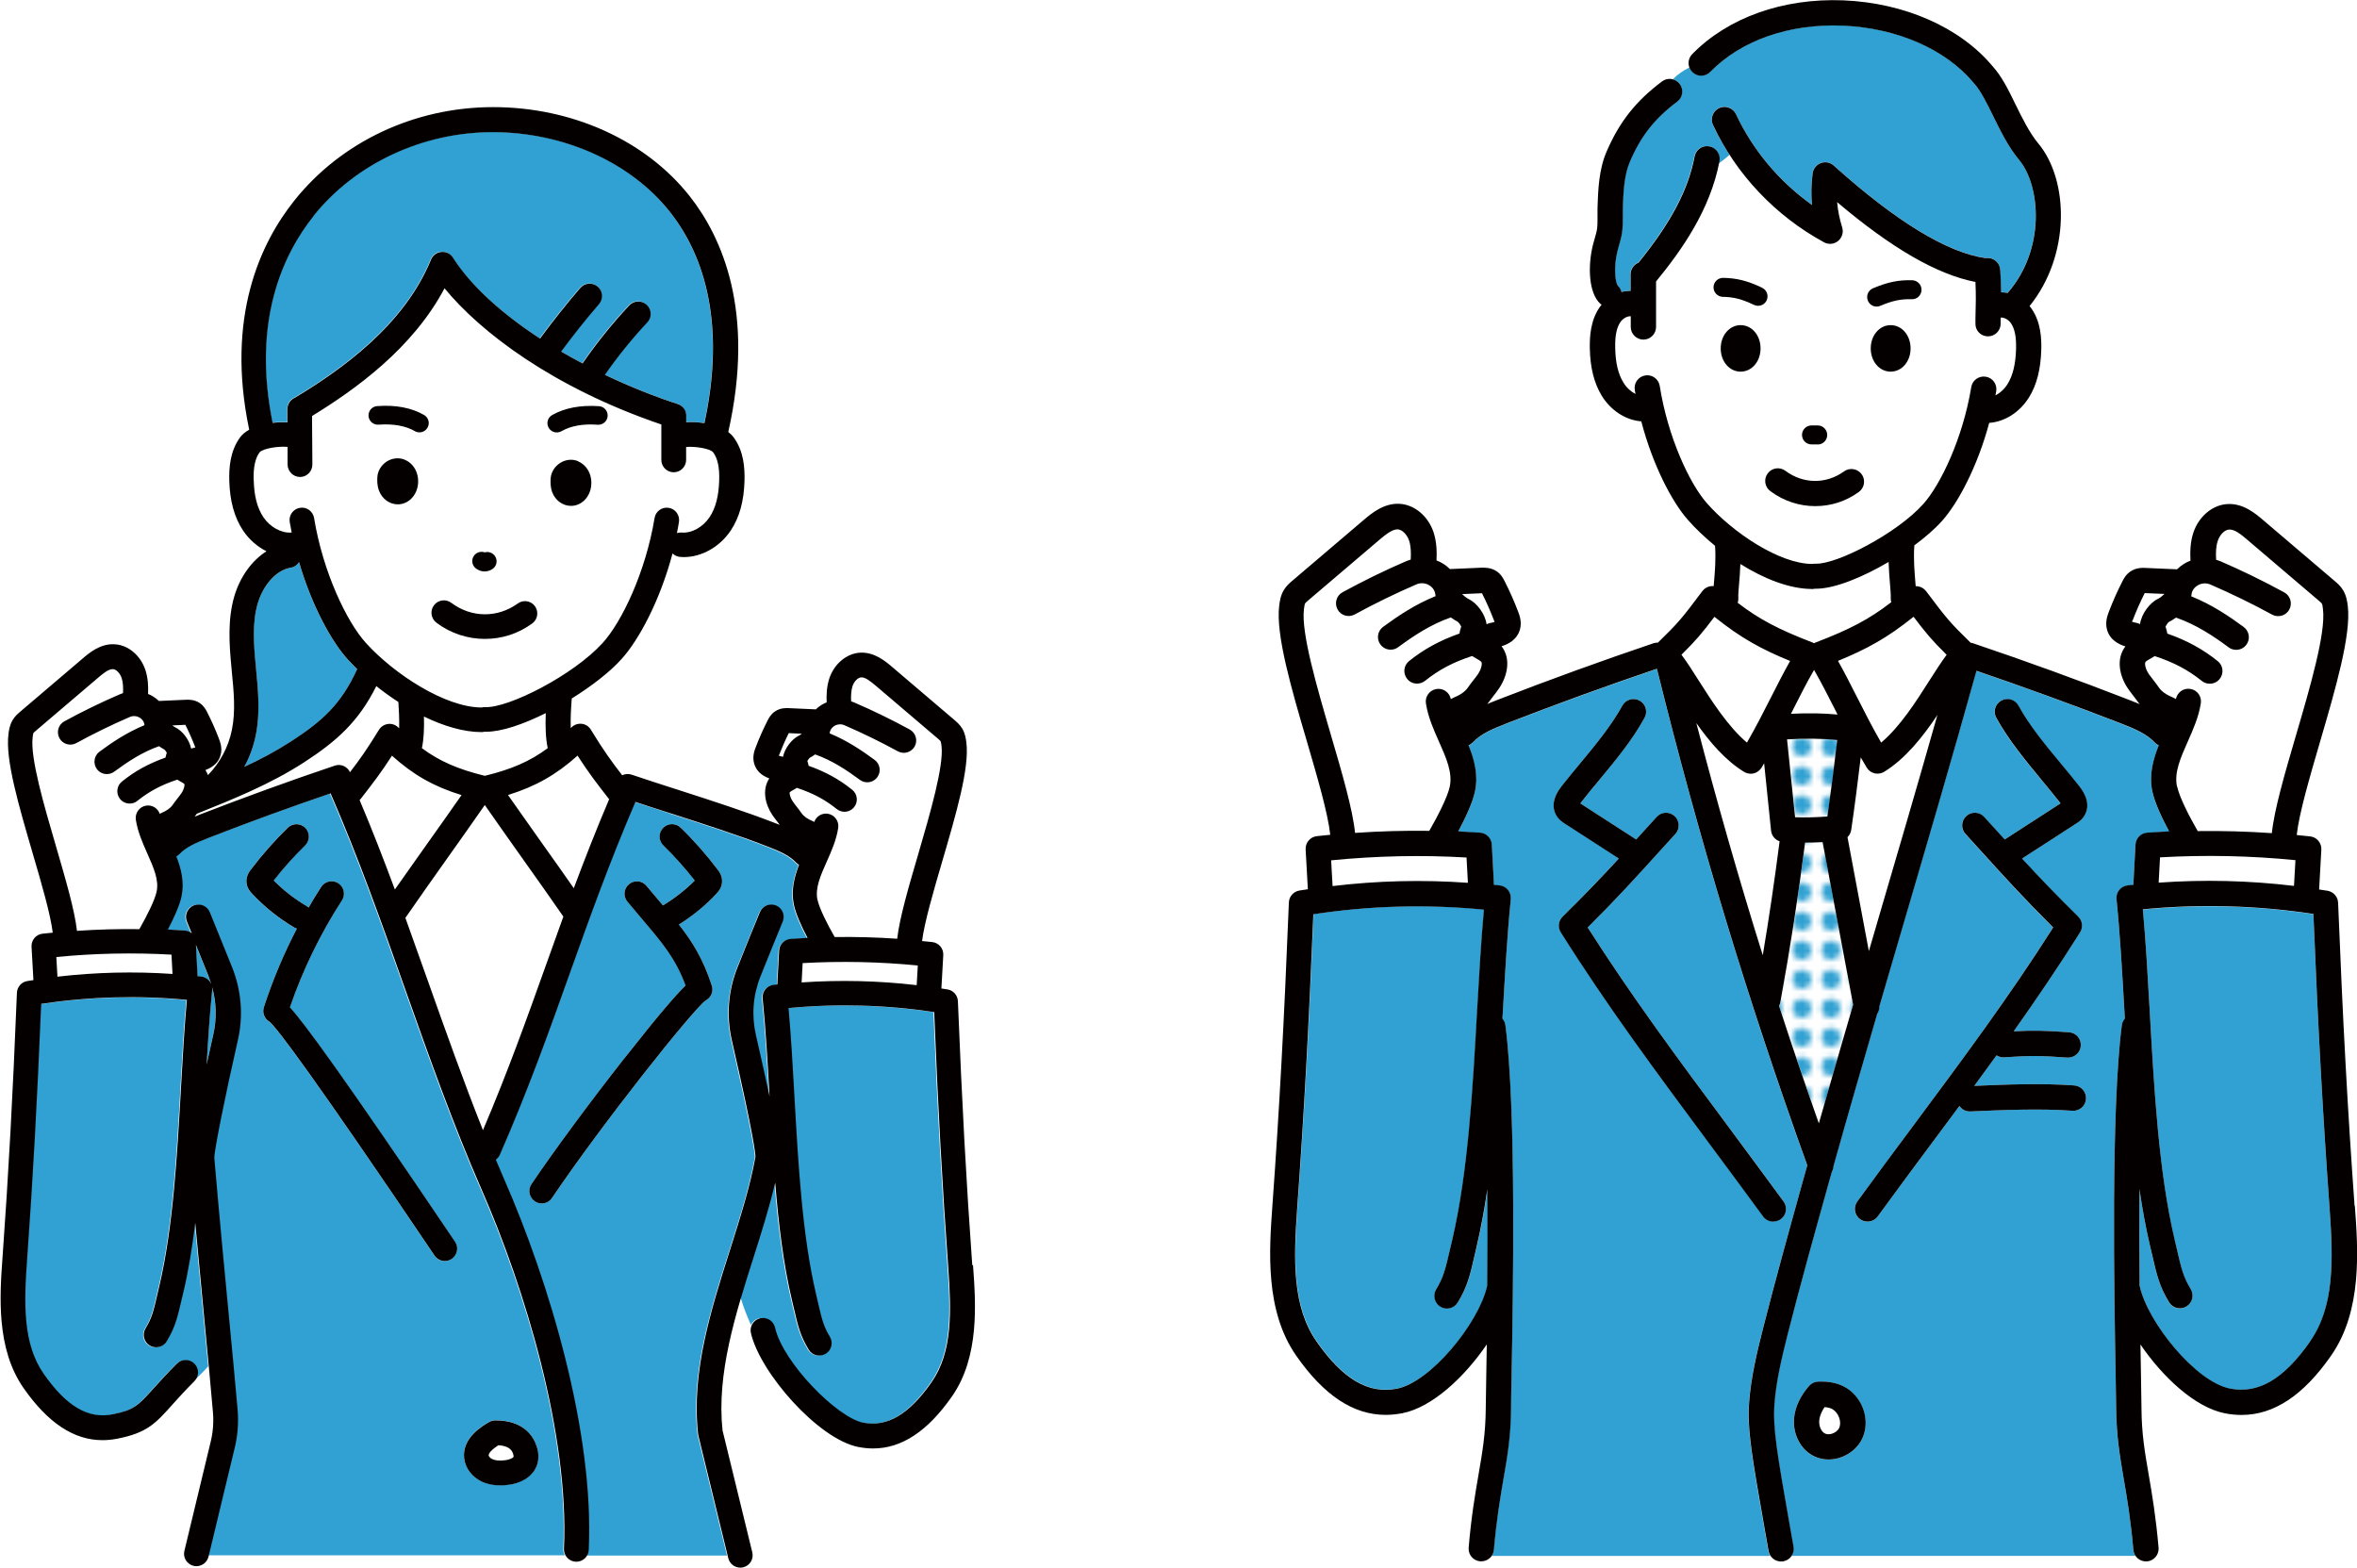 <?xml version="1.0" encoding="UTF-8"?><svg id="b" xmlns="http://www.w3.org/2000/svg" xmlns:xlink="http://www.w3.org/1999/xlink" viewBox="0 0 275.71 183.38"><defs><pattern id="d" x="0" y="0" width="4.74" height="4.74" patternTransform="translate(-2895.03 3740.72) scale(.68)" patternUnits="userSpaceOnUse" viewBox="0 0 4.74 4.74"><rect width="4.74" height="4.74" style="fill:none;"/><polygon points="4.74 0 0 0 0 4.74 4.74 4.74 4.74 0 4.74 0" style="fill:#fff;"/><path d="m4,2.37c0-.9-.73-1.63-1.63-1.63s-1.63.73-1.63,1.63.73,1.63,1.63,1.63,1.63-.73,1.63-1.63h0Z" style="fill:#30a1d2;"/></pattern></defs><g id="c"><path d="m155.75,100.62l.17,3.01c5.25-.63,10.55-.76,15.84-.38l-.16-2.96c-5.27-.3-10.59-.19-15.84.33h0Z" style="fill:#fff;"/><path d="m214.39,164.84c-.22-.14-.55-.23-.95-.26-.3.44-.57.98-.62,1.56-.05.62.19,1.23.59,1.49.22.14.55.17.88.07.39-.12.72-.38.86-.69.31-.69-.05-1.72-.76-2.17h0Z" style="fill:#fff;"/><path d="m243.09,107.21c.5.49.59,1.25.22,1.84-2.51,4-5.1,7.82-7.77,11.58,2.32-.13,3.69-.09,6.48.11.82.06,1.43.77,1.37,1.59-.06.78-.71,1.37-1.48,1.37-.04,0-.07,0-.11,0-3.14-.23-4.32-.24-7.39-.03-.32.02-.63-.07-.88-.23-.86,1.19-1.72,2.38-2.6,3.57,3.6-.16,7.93-.33,11.71-.05.82.06,1.43.77,1.37,1.59-.06.82-.77,1.43-1.59,1.37-3.81-.28-8.32-.08-11.94.08-.02,0-.04,0-.07,0-.5,0-.95-.25-1.22-.64-1.02,1.38-2.04,2.76-3.08,4.16-2.1,2.83-4.28,5.76-6.47,8.76-.29.4-.74.61-1.2.61-.3,0-.61-.09-.87-.28-.66-.48-.81-1.41-.32-2.07,2.2-3.01,4.38-5.95,6.48-8.78,5.8-7.8,11.29-15.19,16.42-23.27-3.45-3.43-5.57-5.77-8.66-9.18l-1.6-1.76c-.55-.61-.51-1.54.1-2.09.61-.55,1.54-.51,2.09.1l1.6,1.76c.28.3.54.6.8.88l6.53-4.22c-.04-.06-.08-.12-.14-.19-.67-.86-1.36-1.7-2.1-2.58-1.89-2.28-3.84-4.63-5.27-7.24-.4-.72-.13-1.62.58-2.01.72-.39,1.62-.13,2.01.58,1.3,2.36,3.16,4.61,4.96,6.78.72.87,1.46,1.76,2.16,2.65,1.41,1.8.91,3.04.48,3.62-.28.38-.62.6-.82.73l-6.36,4.11c1.99,2.16,3.87,4.13,6.57,6.79h0Zm-25.25,61.03c-.49,1.08-1.51,1.95-2.72,2.3-.41.12-.82.18-1.23.18-.75,0-1.48-.2-2.09-.6-1.34-.86-2.1-2.52-1.95-4.24.12-1.3.72-2.6,1.76-3.77.27-.3.65-.48,1.05-.5,1.35-.06,2.43.18,3.3.73,1.99,1.25,2.82,3.84,1.88,5.9h0Zm13.33-89.76c-2.86,10.26-5.85,20.44-8.74,30.29-.87,2.96-1.74,5.95-2.62,8.96,0,.32-.08.62-.25.87-1.71,5.87-3.43,11.81-5.11,17.8,0,.25-.08.48-.2.69-.19.67-.38,1.34-.57,2.02-1.56,5.6-3.16,11.36-4.61,17.04-.7,2.74-1.34,5.42-1.53,8.07-.21,2.83.33,5.88,1.76,14.02l.47,2.68c.07.38-.02.76-.22,1.06h40.24c-.13-.2-.22-.42-.24-.68-.31-3.54-.74-6.05-1.12-8.27-.47-2.7-.87-5.03-.89-8.27,0-.65-.02-1.98-.06-3.81-.17-9.28-.57-31.02.72-41,.04-.3.17-.57.35-.78-.01-.2-.02-.41-.03-.61-.27-4.74-.52-9.23-.94-13.35-.08-.81.5-1.53,1.3-1.62.23-.03.45-.04.68-.07,0-.07-.01-.13,0-.2l.24-4.5c.04-.75.63-1.35,1.38-1.4.85-.06,1.7-.11,2.55-.15-.81-1.51-1.68-3.34-1.96-4.68-.4-1.94.07-3.7.75-5.38-.17-.08-.33-.19-.46-.33-.94-1.01-2.31-1.59-4-2.25-5.55-2.16-11.21-4.22-16.86-6.14h0Z" style="fill:#30a1d2;"/><path d="m173.92,73.01c.12-.06.25-.11.39-.14.26-.05.43-.1.55-.14-.02-.04-.03-.09-.05-.15-.42-1.09-.9-2.17-1.42-3.21h-.01l-2.3.1c.22.22.55.48.77.58.94.44,1.93,1.75,2.09,2.95h0Z" style="fill:#fff;"/><path d="m157.08,69.27c2.42-1.32,4.93-2.55,7.46-3.64.17-.07.34-.13.51-.18.04-.79.03-1.56-.19-2.22-.24-.72-.8-1.28-1.32-1.31-.64-.04-1.39.56-2.11,1.18l-8.35,7.11c-.14.12-.34.29-.39.37-.07.11-.11.45-.14.65-.35,2.77,1.51,9.14,3.16,14.76,1.3,4.43,2.53,8.64,2.82,11.43,2.88-.2,5.78-.28,8.67-.24,1.03-1.78,2.15-3.99,2.4-5.19.34-1.64-.44-3.38-1.26-5.22-.63-1.42-1.29-2.89-1.54-4.5-.13-.81.42-1.57,1.23-1.69.79-.13,1.53.4,1.68,1.18.11-.06.22-.12.34-.17.81-.34,1.34-.71,1.66-1.18.2-.29.42-.58.64-.86.18-.23.36-.46.53-.7.44-.65.53-1.3.39-1.45-.1-.11-.39-.27-.62-.41-.14-.08-.29-.17-.45-.27-2.24.74-3.89,1.61-5.51,2.91-.27.22-.6.32-.92.32-.43,0-.86-.19-1.16-.56-.51-.64-.41-1.57.23-2.08,1.75-1.4,3.59-2.41,5.9-3.22.04-.3.12-.56.18-.74,0-.02.01-.04.02-.06-.08-.19-.3-.49-.43-.59-.18-.08-.47-.25-.79-.49-2.37.82-4.36,2.15-6.16,3.48-.26.2-.57.29-.88.29-.46,0-.9-.21-1.19-.6-.49-.66-.34-1.59.31-2.07,1.7-1.26,3.74-2.63,6.14-3.59,0-.04-.01-.08-.02-.12-.05-.65-.47-1-.72-1.15-.46-.28-1.02-.32-1.5-.11-2.45,1.06-4.88,2.24-7.22,3.52-.72.39-1.62.13-2.01-.59-.39-.72-.13-1.62.59-2.01h0Z" style="fill:#fff;"/><path d="m258.48,79.95c-.32,0-.65-.11-.93-.32-1.62-1.3-3.26-2.17-5.51-2.91-.16.1-.31.19-.45.27-.23.13-.52.29-.62.4-.14.15-.05.8.39,1.45.16.24.35.47.53.7.22.28.44.57.64.86.32.46.84.84,1.65,1.17.12.05.23.11.34.17.15-.78.89-1.31,1.68-1.18.81.13,1.36.89,1.23,1.69-.25,1.61-.91,3.08-1.54,4.5-.82,1.84-1.59,3.57-1.25,5.22.25,1.2,1.37,3.41,2.4,5.19,2.89-.04,5.79.04,8.67.24.29-2.79,1.52-7,2.82-11.43,1.64-5.62,3.51-11.98,3.16-14.76-.03-.2-.07-.54-.13-.65-.05-.09-.25-.25-.39-.38l-8.35-7.11c-.73-.62-1.48-1.22-2.11-1.18-.51.03-1.08.6-1.32,1.31-.22.66-.23,1.44-.2,2.22.17.05.34.11.51.18,2.53,1.09,5.04,2.32,7.46,3.64.72.39.98,1.29.59,2.01-.39.72-1.29.98-2.01.59-2.34-1.28-4.77-2.46-7.22-3.52-.48-.21-1.04-.17-1.5.11-.25.15-.67.5-.72,1.15,0,.04-.01.08-.02.12,2.4.96,4.43,2.34,6.14,3.59.66.49.8,1.41.31,2.07-.29.39-.74.6-1.19.6-.3,0-.61-.09-.88-.29-1.8-1.32-3.79-2.66-6.16-3.48-.34.24-.64.42-.84.51-.09.07-.31.37-.39.56,0,.02.01.04.02.06.06.18.15.43.19.74,2.32.82,4.15,1.82,5.9,3.22.64.51.74,1.44.23,2.08-.29.37-.72.56-1.16.56h0Z" style="fill:#fff;"/><path d="m151.77,141.29c-.44,6.13-.58,11.53,2.27,15.61,3.08,4.41,6.06,6.17,9.4,5.51,3.96-.78,9.57-7.68,10.53-11.95,0-.02.02-.04.02-.07.04-3.56.05-7.45.02-11.31-.33,2.26-.73,4.46-1.22,6.56l-.22.93c-.61,2.66-.89,3.87-2.02,5.75-.42.7-1.33.93-2.03.51-.7-.42-.93-1.33-.51-2.03.88-1.47,1.08-2.33,1.67-4.89l.22-.93c1.85-7.91,2.38-17.41,2.9-26.59.24-4.23.46-8.24.81-12.01-6.66-.65-13.36-.46-19.95.54-.55,13.43-1.1,23.46-1.89,34.37h0Z" style="fill:#30a1d2;"/><path d="m200.37,14.59c-.35-.74-.03-1.62.72-1.97.74-.34,1.62-.03,1.97.72,1.96,4.2,5.06,7.88,8.89,10.61-.11-1.24-.09-2.49.08-3.71.07-.54.44-1,.96-1.19.51-.19,1.09-.08,1.5.29,7.29,6.55,13.27,10.19,17.76,10.83.01,0,.02,0,.03,0,.04,0,.08-.02.12-.02.81-.04,1.52.57,1.57,1.39.06,1.06.1,1.87.11,2.63.25,0,.51.02.76.07,4.47-5.13,3.83-12.56,1.34-15.56-1.29-1.55-2.23-3.46-3.05-5.15-.74-1.52-1.45-2.96-2.25-3.83-.02-.02-.03-.04-.05-.06-3.26-3.92-8.99-6.41-15.32-6.66-6.22-.25-11.86,1.73-15.45,5.41-.57.59-1.51.6-2.09.03-.16-.15-.27-.34-.35-.53-.77.38-1.41.85-1.94,1.38.31.08.59.26.79.54.49.66.35,1.58-.3,2.07-2.64,1.97-4.25,4.01-5.55,7.04-.68,1.59-.75,3.67-.82,5.5,0,.28,0,.56,0,.85,0,.61.01,1.25-.09,1.93-.08.54-.22,1.04-.36,1.51-.06.21-.12.42-.17.63-.48,1.94-.24,3.69.02,4.04.23.21.38.48.44.76.35-.09.72-.13,1.07-.13v-1.92c0-.62.38-1.16.92-1.38,3.78-4.67,5.82-8.52,6.56-12.42.15-.8.93-1.33,1.73-1.18.8.15,1.33.93,1.18,1.73-.02.1-.05.2-.07.31.45-.32.88-.65,1.28-1.04-.73-1.13-1.39-2.3-1.96-3.52h0Z" style="fill:#30a1d2;"/><path d="m223.62,35c-1.29-.04-2.24.17-3.68.77-.14.06-.29.09-.43.09-.43,0-.85-.26-1.02-.68-.24-.57.03-1.22.59-1.46,1.74-.73,2.99-.99,4.6-.94.61.02,1.1.53,1.08,1.14-.02.61-.53,1.1-1.14,1.08h0Zm-2.47,8.47c-1.3,0-2.32-1.19-2.32-2.72s1.02-2.72,2.32-2.72,2.33,1.19,2.33,2.72-1.02,2.72-2.33,2.72h0Zm-3.71,14.07c-1.53,1.11-3.32,1.66-5.11,1.66s-3.69-.59-5.25-1.76c-.65-.49-.79-1.42-.3-2.07.49-.66,1.42-.79,2.07-.3,2.07,1.55,4.76,1.58,6.85.07.66-.48,1.59-.33,2.07.33.48.66.33,1.59-.33,2.07h0Zm-11.8-21.78c-.16,0-.32-.03-.48-.11-1.41-.67-2.36-.91-3.64-.94-.61-.01-1.1-.52-1.09-1.13.01-.61.51-1.09,1.11-1.09h.02c1.61.03,2.85.34,4.55,1.15.55.26.79.93.53,1.48-.19.4-.59.63-1,.63h0Zm-2.03,7.7c-1.3,0-2.33-1.19-2.33-2.72s1.02-2.72,2.33-2.72,2.33,1.19,2.33,2.72-1.02,2.72-2.33,2.72h0Zm8.29,6.3h0c.24,0,.5,0,.74,0,.61,0,1.1.51,1.1,1.13,0,.61-.5,1.1-1.11,1.1h-.01c-.23,0-.49,0-.72,0-.61,0-1.11-.5-1.11-1.11,0-.61.5-1.11,1.11-1.11h0Zm22.14-12.63c0,.07,0,.13,0,.2v.55c-.03.81-.69,1.45-1.49,1.45-.01,0-.02,0-.03,0-.82-.02-1.47-.69-1.45-1.51v-.55c.05-1.76.07-2.77,0-4.3-4.47-.87-9.79-3.94-16.18-9.35.09,1,.28,1.99.59,2.95.18.58,0,1.21-.47,1.59-.47.39-1.12.45-1.65.16-4.49-2.44-8.3-5.99-11.03-10.21-.4.38-.83.72-1.28,1.04-1.15,5.61-4.51,10.28-7.37,13.76v5.31c.02.82-.65,1.48-1.47,1.49h0c-.82,0-1.48-.66-1.48-1.48v-1.25c-.37-.04-.9.23-1.19.65-.45.65-.65,1.61-.63,3.03.03,1.74.35,3.07.95,4.06.37.61.88,1.07,1.42,1.35-.03-.16-.06-.32-.08-.48-.13-.81.42-1.57,1.23-1.69.81-.13,1.57.42,1.69,1.23.94,5.96,3.48,11.41,5.51,13.71,3.07,3.48,8.53,7.1,12.33,7.11,0,0,0,0,0,0,.12-.03.25-.04.38-.03,2.46.13,9.51-3.52,12.61-6.98,2.04-2.28,4.63-7.71,5.61-13.67.13-.81.9-1.35,1.7-1.22.81.13,1.35.9,1.22,1.7-.03.16-.06.32-.09.48.54-.27,1.06-.73,1.43-1.34.61-.99.93-2.32.98-4.06.04-1.42-.15-2.38-.6-3.04-.29-.42-.81-.69-1.18-.65h0Z" style="fill:#fff;"/><path d="m268.35,103.63l.17-3.01c-5.25-.52-10.57-.64-15.84-.33l-.16,2.96c5.29-.38,10.59-.25,15.84.38h0Z" style="fill:#fff;"/><path d="m260.83,162.42c3.34.66,6.32-1.1,9.4-5.51,2.85-4.08,2.71-9.48,2.27-15.61-.79-10.89-1.34-20.93-1.89-34.37-6.59-1.01-13.29-1.19-19.95-.54.35,3.77.57,7.79.81,12.02.52,9.18,1.05,18.67,2.89,26.58l.22.93c.59,2.56.79,3.42,1.67,4.89.42.7.19,1.61-.51,2.03-.7.42-1.61.19-2.03-.51-1.12-1.88-1.41-3.09-2.02-5.75l-.21-.92c-.49-2.1-.89-4.29-1.22-6.55-.03,3.86-.02,7.75.02,11.31,0,.02.02.04.02.07.97,4.27,6.58,11.18,10.53,11.95h0Z" style="fill:#30a1d2;"/><path d="m250.89,69.37c-.53,1.04-1.01,2.12-1.42,3.21-.01.03-.03.09-.05.15.11.04.28.09.55.14.14.03.27.08.39.14.16-1.21,1.15-2.51,2.09-2.95.21-.1.54-.36.77-.58l-2.3-.1h-.01Z" style="fill:#fff;"/><path d="m213.79,95.49c.42-2.97.81-5.96,1.15-8.94-1.74-.18-3.63-.21-5.87-.08l.93,9.1c1.26.04,2.53.01,3.78-.09h0Z" style="fill:url(#d);"/><path d="m219.59,107.93c2.33-7.92,4.71-16.07,7.05-24.29-1.69,2.51-3.71,5.09-6.22,6.64-.24.14-.5.22-.78.22-.12,0-.23-.01-.35-.04-.38-.09-.72-.34-.92-.67-.24-.41-.48-.8-.7-1.19-.34,2.83-.7,5.66-1.11,8.47-.05.34-.21.63-.44.85l2.5,13.33c.32-1.1.65-2.22.97-3.31h0Z" style="fill:#fff;"/><path d="m207.19,97.15l-.81-7.87c-.1.17-.2.33-.3.51-.2.34-.53.58-.92.67-.12.03-.23.04-.35.04-.27,0-.54-.08-.78-.22-2.2-1.36-4.02-3.5-5.58-5.71,2.41,9.25,4.97,18.21,7.77,27.15.74-4.43,1.4-8.89,1.97-13.33-.54-.18-.94-.66-1-1.25h0Z" style="fill:#fff;"/><path d="m196.71,76.58c.63.84,1.29,1.87,2.01,3.01,1.55,2.44,3.42,5.39,5.65,7.27,1.11-1.93,1.98-3.64,2.82-5.31.73-1.43,1.42-2.81,2.23-4.24-3.32-1.36-5.75-2.67-8.84-5.16-1.51,1.99-2.18,2.77-3.86,4.44h0Z" style="fill:#fff;"/><path d="m223.88,72.15c-3.1,2.49-5.52,3.8-8.84,5.16.81,1.44,1.5,2.81,2.23,4.24.84,1.67,1.71,3.38,2.82,5.31,2.23-1.88,4.1-4.83,5.65-7.27.72-1.14,1.38-2.17,2.01-3-1.68-1.66-2.35-2.45-3.86-4.44h0Z" style="fill:#fff;"/><path d="m212.22,78.37c-.88,1.53-1.62,2.99-2.4,4.53-.1.2-.2.4-.3.6,2.02-.09,3.79-.07,5.45.09-.12-.23-.23-.46-.35-.69-.78-1.53-1.52-3-2.4-4.52h0Z" style="fill:#fff;"/><path d="m212.09,75.18s.09.05.13.07c.04-.02.09-.05.13-.07,3.99-1.54,6.28-2.72,8.9-4.73-.05-.17-.08-.36-.06-.55.02-.29-.03-.93-.09-1.61-.06-.73-.13-1.61-.16-2.55-3.04,1.8-6.31,3.13-8.48,3.13-.06,0-.12,0-.18,0-.1.02-.21.04-.32.04h0c-2.62-.01-5.61-1.2-8.36-2.92-.03.85-.1,1.65-.15,2.31-.06.68-.11,1.32-.09,1.61.02.21-.02.42-.08.61,2.59,1.98,4.86,3.15,8.81,4.67h0Z" style="fill:#fff;"/><path d="m211.16,98.56c-.79,6.22-1.76,12.49-2.89,18.64-.03.16-.09.31-.16.45,1.48,4.56,3.03,9.13,4.66,13.75,1.33-4.67,2.67-9.3,4.01-13.88l-3.57-19.02c-.68.04-1.37.06-2.05.06h0Z" style="fill:url(#d);"/><path d="m182.67,91.96c.7-.89,1.44-1.79,2.15-2.65,1.8-2.17,3.66-4.41,4.96-6.78.4-.72,1.3-.98,2.01-.58.72.4.98,1.3.58,2.01-1.44,2.61-3.39,4.96-5.27,7.24-.74.89-1.43,1.73-2.1,2.58-.06.07-.1.14-.14.19l6.53,4.22c.26-.29.52-.58.8-.88l1.6-1.76c.55-.61,1.49-.65,2.09-.1.61.55.65,1.49.1,2.09l-1.6,1.76c-3.09,3.41-5.21,5.74-8.66,9.17,5.13,8.08,10.63,15.47,16.43,23.27,2.11,2.83,4.29,5.77,6.48,8.78.48.66.34,1.59-.32,2.07-.26.19-.57.28-.87.28-.46,0-.91-.21-1.2-.61-2.19-3-4.36-5.93-6.47-8.76-6.08-8.17-11.81-15.89-17.19-24.47-.37-.59-.28-1.36.22-1.84,2.7-2.66,4.58-4.63,6.57-6.79l-6.36-4.11c-.2-.13-.55-.35-.82-.73-.43-.58-.93-1.82.48-3.62h0Zm-5.94,72.8c-.03,3.25-.43,5.58-.89,8.28-.38,2.21-.81,4.72-1.12,8.27-.02.25-.11.48-.24.68h32.59c-.11-.16-.18-.35-.22-.55l-.47-2.68c-1.48-8.4-2.03-11.55-1.79-14.75.21-2.9.89-5.71,1.62-8.58,1.45-5.72,3.06-11.49,4.62-17.07.19-.68.38-1.34.57-2.02-7.01-19.48-12.61-37.98-17.59-58.09-5.88,1.99-11.78,4.14-17.56,6.38-1.69.66-3.06,1.24-4,2.25-.14.15-.3.25-.47.33.67,1.68,1.15,3.44.75,5.38-.28,1.34-1.15,3.17-1.96,4.68.85.04,1.7.09,2.55.15.75.05,1.34.65,1.38,1.4l.24,4.5c0,.07,0,.13,0,.2.23.03.45.04.68.07.81.09,1.39.82,1.3,1.62-.42,4.12-.67,8.6-.94,13.35-.01.21-.02.41-.04.62.19.21.31.48.35.78,1.29,9.98.89,31.72.72,41-.03,1.83-.06,3.17-.06,3.8h0Z" style="fill:#30a1d2;"/><path d="m206.12,33.65c-1.71-.81-2.94-1.12-4.55-1.15h-.02c-.6,0-1.1.48-1.11,1.09-.01.61.48,1.12,1.09,1.13,1.28.02,2.23.27,3.64.94.15.07.32.11.48.11.42,0,.81-.23,1-.63.26-.55.03-1.22-.53-1.48h0Z" style="fill:#040000;"/><path d="m224.77,33.92c.02-.61-.47-1.12-1.08-1.14-1.61-.05-2.86.21-4.6.94-.57.24-.83.89-.59,1.46.18.43.59.68,1.02.68.14,0,.29-.03.43-.09,1.43-.6,2.39-.81,3.68-.77.63.02,1.12-.47,1.14-1.08h0Z" style="fill:#040000;"/><path d="m212.62,51.99h.01c.61,0,1.1-.49,1.11-1.1,0-.61-.48-1.12-1.1-1.13-.24,0-.51,0-.74,0h0c-.61,0-1.11.5-1.11,1.11,0,.61.49,1.11,1.11,1.11.23,0,.49,0,.72,0h0Z" style="fill:#040000;"/><path d="m203.61,38.03c-1.3,0-2.33,1.19-2.33,2.72s1.02,2.72,2.33,2.72,2.33-1.19,2.33-2.72-1.02-2.72-2.33-2.72h0Z" style="fill:#040000;"/><path d="m221.16,38.03c-1.3,0-2.33,1.19-2.33,2.72s1.02,2.72,2.33,2.72,2.33-1.19,2.33-2.72-1.02-2.72-2.33-2.72h0Z" style="fill:#040000;"/><path d="m207.44,142.88c.3,0,.61-.09.87-.28.66-.48.81-1.41.32-2.07-2.2-3.01-4.38-5.94-6.48-8.78-5.8-7.8-11.29-15.19-16.43-23.27,3.45-3.43,5.57-5.77,8.66-9.18l1.6-1.76c.55-.61.51-1.54-.1-2.09-.61-.55-1.54-.51-2.09.1l-1.6,1.76c-.27.3-.54.6-.8.88l-6.53-4.22c.04-.06.08-.12.14-.19.67-.86,1.37-1.7,2.1-2.58,1.89-2.28,3.84-4.63,5.27-7.24.4-.72.13-1.62-.58-2.01-.72-.4-1.62-.13-2.01.58-1.3,2.36-3.16,4.61-4.96,6.78-.72.87-1.46,1.76-2.16,2.65-1.41,1.8-.9,3.04-.48,3.62.27.37.61.59.82.73l6.36,4.11c-1.99,2.16-3.87,4.13-6.57,6.79-.5.49-.59,1.25-.22,1.84,5.38,8.57,11.12,16.29,17.19,24.47,2.1,2.83,4.28,5.76,6.47,8.76.29.4.74.61,1.2.61h0Z" style="fill:#040000;"/><path d="m243.71,95.58c.43-.58.93-1.82-.48-3.62-.7-.89-1.44-1.79-2.16-2.65-1.8-2.17-3.66-4.41-4.96-6.78-.39-.72-1.3-.98-2.01-.58-.72.4-.98,1.3-.58,2.01,1.44,2.61,3.39,4.96,5.27,7.24.74.89,1.43,1.73,2.1,2.58.06.07.1.14.14.19l-6.53,4.22c-.26-.29-.53-.58-.8-.88l-1.6-1.76c-.55-.61-1.49-.65-2.09-.1-.61.55-.65,1.49-.1,2.09l1.6,1.76c3.09,3.41,5.21,5.74,8.66,9.18-5.13,8.08-10.63,15.47-16.43,23.27-2.11,2.83-4.29,5.77-6.48,8.78-.48.66-.34,1.59.32,2.07.26.19.57.28.87.28.46,0,.91-.21,1.2-.61,2.19-3,4.36-5.93,6.46-8.75,1.04-1.4,2.07-2.78,3.09-4.16.27.39.71.64,1.21.64.02,0,.04,0,.07,0,3.62-.16,8.14-.36,11.94-.08.82.06,1.53-.55,1.59-1.37.06-.82-.55-1.53-1.37-1.59-3.77-.28-8.11-.11-11.7.05.87-1.19,1.74-2.38,2.6-3.57.25.16.56.24.88.23,3.08-.21,4.25-.2,7.39.03.04,0,.07,0,.11,0,.77,0,1.42-.59,1.48-1.37.06-.82-.55-1.53-1.37-1.59-2.79-.2-4.16-.24-6.48-.11,2.66-3.76,5.26-7.58,7.77-11.58.37-.59.28-1.36-.22-1.84-2.7-2.66-4.58-4.63-6.57-6.79l6.36-4.11c.2-.13.55-.35.82-.73h0Z" style="fill:#040000;"/><path d="m215.14,167.01c-.14.31-.47.57-.86.69-.34.1-.66.07-.88-.07-.4-.26-.65-.87-.59-1.49.05-.58.32-1.12.62-1.56.41.04.73.12.95.26.71.45,1.07,1.48.76,2.17h0Zm.82-4.68c-.87-.54-1.95-.78-3.29-.73-.4.02-.78.2-1.05.5-1.03,1.17-1.64,2.48-1.76,3.77-.15,1.72.61,3.39,1.95,4.24.62.4,1.34.6,2.09.6.41,0,.82-.06,1.23-.18,1.21-.36,2.23-1.22,2.72-2.3.94-2.06.11-4.65-1.88-5.9h0Z" style="fill:#040000;"/><path d="m270.23,156.9c-3.08,4.41-6.06,6.17-9.4,5.51-3.96-.78-9.57-7.68-10.53-11.95,0-.02-.02-.05-.02-.07-.04-3.56-.05-7.45-.02-11.31.33,2.26.73,4.46,1.22,6.56l.22.93c.61,2.66.89,3.87,2.02,5.74.42.7,1.33.93,2.03.51.7-.42.93-1.33.51-2.03-.88-1.47-1.08-2.33-1.67-4.89l-.22-.94c-1.85-7.91-2.38-17.41-2.9-26.59-.24-4.23-.46-8.24-.81-12.01,6.66-.65,13.36-.46,19.95.54.55,13.44,1.1,23.47,1.89,34.37.44,6.13.58,11.53-2.27,15.61h0Zm-17.56-56.62c5.27-.3,10.59-.19,15.84.33l-.17,3.01c-5.25-.63-10.55-.76-15.83-.38l.16-2.96h0Zm1.98-8.3c-.34-1.64.44-3.38,1.25-5.21.63-1.42,1.29-2.89,1.54-4.5.13-.81-.42-1.57-1.23-1.69-.79-.13-1.53.4-1.68,1.18-.11-.06-.22-.12-.34-.17-.81-.34-1.34-.71-1.65-1.17-.2-.29-.42-.58-.64-.86-.18-.23-.36-.46-.53-.7-.44-.65-.53-1.3-.39-1.45.1-.11.39-.27.62-.4.14-.08.29-.17.45-.27,2.24.74,3.89,1.61,5.51,2.91.27.22.6.32.93.32.43,0,.87-.19,1.16-.56.51-.64.41-1.57-.23-2.08-1.75-1.4-3.58-2.41-5.9-3.22-.04-.3-.12-.56-.19-.74,0-.02-.01-.04-.02-.06.08-.19.29-.49.39-.56.2-.09.5-.27.84-.51,2.37.82,4.36,2.15,6.16,3.48.26.2.57.29.88.29.45,0,.9-.21,1.19-.6.49-.66.34-1.59-.31-2.07-1.71-1.26-3.74-2.63-6.14-3.59,0-.04.01-.08.02-.12.04-.65.47-1,.72-1.15.46-.28,1.02-.32,1.5-.11,2.45,1.06,4.88,2.24,7.22,3.52.72.39,1.62.13,2.01-.59.39-.72.13-1.62-.59-2.01-2.42-1.32-4.93-2.55-7.46-3.64-.17-.07-.34-.13-.51-.18-.04-.79-.03-1.56.2-2.22.24-.72.8-1.28,1.32-1.31.64-.04,1.39.56,2.11,1.18l8.35,7.11c.14.12.34.29.39.38.07.11.11.45.13.65.35,2.78-1.51,9.14-3.16,14.76-1.3,4.43-2.53,8.64-2.82,11.43-2.88-.2-5.78-.28-8.67-.24-1.03-1.78-2.15-3.99-2.4-5.19h0Zm-5.19-19.4c.42-1.09.89-2.17,1.42-3.21h.01l2.3.1c-.22.22-.55.48-.77.58-.94.44-1.93,1.75-2.09,2.95-.12-.06-.25-.11-.39-.14-.26-.05-.44-.1-.55-.14.01-.04.03-.09.05-.15h0Zm-29.88,35.36c-.32,1.09-.65,2.2-.97,3.31l-2.5-13.33c.23-.22.39-.52.44-.86.41-2.81.77-5.64,1.11-8.47.22.39.45.78.7,1.19.2.34.53.58.92.67.11.03.23.04.35.04.27,0,.54-.08.78-.22,2.51-1.55,4.53-4.12,6.22-6.64-2.33,8.22-4.72,16.37-7.05,24.3h0Zm-11.48,9.71c.08-.14.13-.28.16-.45,1.13-6.17,2.1-12.43,2.89-18.64.68,0,1.37-.02,2.05-.06l3.57,19.02c-1.34,4.58-2.68,9.21-4.01,13.88-1.63-4.62-3.18-9.19-4.66-13.75h0Zm-7.55-45.5c3.1,2.49,5.52,3.8,8.85,5.16-.81,1.44-1.5,2.81-2.23,4.24-.84,1.66-1.71,3.37-2.82,5.31-2.22-1.88-4.1-4.83-5.65-7.27-.72-1.14-1.38-2.17-2.01-3.01,1.68-1.66,2.35-2.45,3.86-4.44h0Zm11.39-3.25h0c.11,0,.21-.01.32-.04.06,0,.12,0,.18,0,2.17,0,5.44-1.34,8.48-3.13.03.95.1,1.83.16,2.55.06.68.11,1.32.09,1.61-.01.19.01.37.06.55-2.62,2.02-4.9,3.2-8.9,4.73-.05.02-.09.05-.13.07-.04-.02-.09-.05-.13-.07-3.95-1.52-6.23-2.69-8.81-4.67.07-.19.1-.4.08-.61-.02-.29.03-.93.09-1.61.06-.66.12-1.46.15-2.31,2.75,1.72,5.74,2.91,8.36,2.92h0Zm-2.44,14.59c.1-.2.2-.4.3-.6.77-1.53,1.52-3,2.4-4.53.88,1.53,1.62,3,2.4,4.53.12.23.23.46.35.69-1.66-.16-3.43-.19-5.45-.09h0Zm.48,12.09l-.94-9.1c2.24-.13,4.12-.1,5.87.08-.34,2.97-.73,5.97-1.15,8.94-1.26.1-2.52.13-3.78.09h0Zm-11.55-11c1.56,2.2,3.38,4.35,5.58,5.7.24.14.5.22.78.22.12,0,.23-.01.35-.04.38-.09.71-.34.92-.67.1-.17.2-.34.3-.51l.81,7.87c.06.59.46,1.07,1,1.25-.57,4.43-1.22,8.9-1.97,13.33-2.8-8.94-5.36-17.9-7.77-27.15h0Zm29.28-7.99c-.63.84-1.29,1.87-2.01,3-1.55,2.44-3.42,5.39-5.65,7.27-1.11-1.93-1.97-3.64-2.82-5.31-.73-1.43-1.42-2.81-2.23-4.25,3.32-1.36,5.75-2.67,8.84-5.16,1.51,1.99,2.18,2.78,3.86,4.44h0Zm-69.2,20.83c-.29-2.79-1.52-7-2.82-11.43-1.64-5.62-3.51-11.98-3.16-14.75.03-.2.07-.54.13-.65.05-.09.24-.25.39-.38l8.35-7.11c.73-.62,1.52-1.22,2.11-1.18.51.03,1.08.6,1.32,1.31.22.66.23,1.44.19,2.22-.17.05-.34.11-.51.18-2.53,1.09-5.04,2.32-7.46,3.64-.72.39-.98,1.29-.59,2.01.39.72,1.29.98,2.01.59,2.34-1.28,4.77-2.46,7.22-3.52.48-.21,1.04-.17,1.5.11.25.15.67.5.72,1.15,0,.04.01.08.02.12-2.4.96-4.43,2.34-6.14,3.59-.66.49-.8,1.41-.31,2.07.29.39.74.6,1.19.6.31,0,.61-.09.88-.29,1.8-1.32,3.79-2.66,6.16-3.48.32.23.61.4.79.49.13.09.35.39.43.59,0,.02-.01.04-.02.06-.06.18-.15.43-.18.74-2.32.82-4.15,1.82-5.9,3.22-.64.51-.74,1.44-.23,2.08.29.37.72.56,1.16.56.32,0,.65-.11.93-.32,1.62-1.3,3.26-2.17,5.51-2.91.16.1.31.19.45.27.23.13.52.29.62.41.14.15.05.8-.39,1.45-.16.24-.35.47-.53.7-.22.28-.44.57-.64.86-.32.46-.84.84-1.66,1.18-.12.05-.23.11-.34.17-.15-.78-.89-1.31-1.68-1.18-.81.13-1.36.89-1.23,1.69.25,1.61.91,3.08,1.54,4.5.82,1.84,1.59,3.57,1.25,5.21-.25,1.2-1.37,3.41-2.4,5.19-2.89-.04-5.79.04-8.67.24h0Zm13.21,5.84c-5.29-.38-10.59-.25-15.84.38l-.17-3.01c5.26-.52,10.57-.64,15.84-.33l.16,2.97h0Zm2.24,47.15s-.02.04-.02.07c-.97,4.27-6.58,11.18-10.53,11.95-3.33.66-6.32-1.1-9.4-5.51-2.85-4.08-2.71-9.48-2.27-15.61.79-10.89,1.34-20.93,1.89-34.37,6.59-1.01,13.29-1.19,19.95-.54-.34,3.77-.57,7.79-.81,12.01-.51,9.18-1.05,18.67-2.89,26.59l-.22.93c-.59,2.56-.79,3.42-1.67,4.89-.42.7-.19,1.61.51,2.03.7.42,1.61.19,2.03-.51,1.13-1.88,1.41-3.09,2.02-5.75l.21-.92c.49-2.1.89-4.29,1.22-6.56.03,3.86.02,7.75-.02,11.31h0Zm-.62-81.03h.01c.53,1.04,1,2.12,1.42,3.21.01.03.03.09.06.15-.11.04-.28.09-.55.14-.14.03-.27.08-.39.14-.15-1.21-1.15-2.51-2.09-2.95-.22-.1-.55-.36-.77-.58l2.3-.1h0Zm102.09,71.7c-.81-11.19-1.37-21.47-1.93-35.49-.03-.7-.54-1.28-1.23-1.4-.33-.06-.66-.1-.99-.15l.26-4.66c.04-.78-.53-1.47-1.31-1.55-.52-.06-1.04-.11-1.57-.16.27-2.51,1.51-6.74,2.71-10.85,1.81-6.18,3.68-12.57,3.26-15.96-.06-.46-.15-1.15-.53-1.8-.3-.51-.71-.85-1.01-1.11l-8.35-7.11c-.88-.75-2.35-2.01-4.22-1.88-1.73.11-3.32,1.45-3.95,3.34-.37,1.11-.39,2.25-.34,3.28-.25.1-.51.21-.74.36-.31.19-.58.4-.83.65l-3.64-.16c-.4-.02-1.13-.05-1.81.41-.54.36-.8.87-.94,1.15-.59,1.15-1.12,2.35-1.58,3.55-.16.42-.46,1.2-.23,2.07.32,1.23,1.36,1.75,2.16,2-1.13,1.45-.69,3.49.3,4.93.2.29.42.57.63.85.18.24.37.47.54.72.06.09.14.17.21.25-.41-.17-.82-.33-1.2-.48-6.01-2.34-12.16-4.57-18.27-6.63-.1-.04-.21-.06-.31-.07-2.44-2.38-2.82-2.85-5.21-6.03-.25-.33-.62-.54-1.02-.58-.07,0-.13,0-.2,0-.01-.16-.03-.32-.04-.5-.1-1.22-.23-2.74-.12-4.23,0-.02,0-.04,0-.05,1.28-.95,2.41-1.93,3.24-2.86,1.84-2.05,4.13-6.29,5.52-11.47,1.8-.12,3.57-1.23,4.66-2.99.9-1.45,1.36-3.26,1.43-5.54.04-1.31-.04-3.23-1.12-4.8-.08-.12-.16-.23-.25-.33,4.8-5.93,4.61-14.7,1.04-19-1.06-1.28-1.88-2.95-2.67-4.56-.83-1.71-1.62-3.32-2.7-4.5-3.79-4.54-10.31-7.41-17.45-7.7-7.06-.28-13.51,2.02-17.69,6.3-.57.59-.56,1.52.03,2.1.59.57,1.52.56,2.09-.03,3.6-3.69,9.24-5.66,15.46-5.41,6.33.25,12.05,2.74,15.32,6.66.02.02.03.04.05.06.8.87,1.5,2.31,2.25,3.83.83,1.69,1.76,3.6,3.05,5.15,2.5,3,3.13,10.43-1.34,15.56-.25-.05-.51-.07-.76-.07-.01-.76-.04-1.57-.11-2.63-.05-.82-.74-1.43-1.57-1.39-.04,0-.08.01-.12.02-.01,0-.02,0-.03,0-4.49-.64-10.47-4.28-17.76-10.83-.41-.37-.98-.48-1.5-.29-.52.19-.88.65-.96,1.19-.17,1.23-.19,2.48-.08,3.71-3.83-2.73-6.93-6.41-8.89-10.61-.35-.74-1.23-1.06-1.97-.72-.74.35-1.06,1.23-.72,1.97,2.69,5.76,7.3,10.64,12.99,13.73.53.29,1.19.23,1.65-.16.47-.39.65-1.02.47-1.59-.3-.95-.5-1.95-.59-2.95,6.39,5.41,11.71,8.47,16.18,9.34.07,1.53.05,2.54,0,4.3v.55c-.03.82.62,1.5,1.44,1.51.01,0,.02,0,.03,0,.8,0,1.46-.64,1.48-1.45v-.55c.01-.07.02-.13.02-.2.37-.03.89.24,1.18.66.45.65.64,1.62.6,3.04-.05,1.74-.37,3.06-.98,4.06-.37.6-.89,1.07-1.43,1.34.03-.16.06-.32.09-.48.13-.81-.41-1.57-1.22-1.7-.81-.13-1.57.41-1.7,1.22-.98,5.96-3.57,11.38-5.61,13.67-3.1,3.46-10.17,7.1-12.61,6.98-.13,0-.25,0-.38.03,0,0,0,0,0,0-3.81-.01-9.26-3.63-12.33-7.11-2.03-2.3-4.57-7.74-5.51-13.71-.13-.81-.89-1.36-1.69-1.23-.81.13-1.36.89-1.23,1.69.03.16.06.32.08.48-.54-.28-1.05-.74-1.42-1.35-.61-1-.92-2.33-.95-4.06-.03-1.42.17-2.38.63-3.03.29-.42.82-.68,1.19-.65v1.25c0,.82.67,1.48,1.48,1.48h0c.82,0,1.48-.67,1.48-1.49v-5.31c2.9-3.54,6.33-8.31,7.42-14.07.15-.8-.38-1.58-1.18-1.73-.81-.16-1.58.38-1.73,1.18-.74,3.91-2.78,7.76-6.56,12.42-.54.22-.93.75-.93,1.38v1.92c-.35,0-.71.04-1.07.13-.06-.28-.21-.55-.44-.76-.26-.35-.51-2.1-.02-4.04.05-.21.11-.42.17-.63.14-.48.28-.97.36-1.51.1-.68.09-1.31.09-1.93,0-.28,0-.56,0-.84.06-1.84.14-3.92.82-5.51,1.3-3.03,2.91-5.07,5.54-7.04.66-.49.79-1.42.3-2.07-.49-.66-1.42-.79-2.07-.3-3.05,2.28-5,4.74-6.5,8.24-.9,2.1-.98,4.47-1.05,6.57-.01.32,0,.65,0,.98,0,.52.01,1.01-.05,1.45-.05.35-.16.73-.28,1.14-.07.24-.14.48-.2.72-.62,2.48-.52,5.65.86,6.91.05.04.1.08.15.11-.07.09-.15.18-.22.28-1.09,1.56-1.18,3.48-1.16,4.79.04,2.28.5,4.09,1.38,5.55,1.08,1.77,2.84,2.89,4.64,3.02,1.36,5.19,3.62,9.45,5.44,11.51.91,1.04,2,2.07,3.19,3.05.11,1.48-.01,2.99-.12,4.21-.01.17-.03.34-.04.5-.1,0-.2,0-.3,0-.41.05-.78.26-1.02.58-2.38,3.18-2.76,3.65-5.2,6.03-.17,0-.34.02-.5.07-6.12,2.07-12.27,4.3-18.27,6.63-.38.15-.78.31-1.2.48.07-.09.15-.16.21-.25.17-.24.35-.48.54-.72.22-.28.44-.56.63-.85.99-1.44,1.43-3.48.3-4.93.79-.25,1.83-.77,2.16-2,.23-.87-.07-1.65-.23-2.07-.46-1.21-.99-2.4-1.58-3.56-.14-.28-.4-.79-.94-1.15-.68-.45-1.42-.42-1.81-.41l-3.64.16c-.25-.24-.52-.46-.83-.65-.24-.15-.49-.26-.74-.36.05-1.03.02-2.17-.34-3.28-.63-1.89-2.21-3.23-3.95-3.34-1.87-.12-3.34,1.14-4.22,1.88l-8.35,7.11c-.32.27-.71.61-1.01,1.11-.38.64-.47,1.34-.53,1.8-.43,3.39,1.44,9.78,3.26,15.96,1.2,4.11,2.44,8.34,2.71,10.85-.52.05-1.05.1-1.57.16-.78.09-1.35.77-1.31,1.55l.26,4.66c-.33.05-.66.09-.99.15-.69.12-1.21.7-1.23,1.4-.56,14.02-1.12,24.31-1.93,35.49-.37,5.17-.89,12.25,2.79,17.52,3.24,4.64,6.67,6.92,10.46,6.92.64,0,1.28-.07,1.94-.19,3.53-.69,7.32-4.28,9.89-8.05-.02,1.34-.04,2.57-.06,3.62-.03,1.86-.06,3.21-.06,3.84-.02,3-.39,5.11-.85,7.79-.39,2.27-.84,4.85-1.15,8.52-.07.82.53,1.53,1.35,1.6.04,0,.09,0,.13,0,.76,0,1.41-.58,1.47-1.35.31-3.54.74-6.05,1.12-8.27.47-2.7.87-5.03.89-8.28,0-.64.02-1.97.06-3.8.17-9.28.57-31.02-.72-41-.04-.3-.17-.57-.35-.78.01-.21.02-.42.04-.62.27-4.74.52-9.22.94-13.34.08-.81-.5-1.53-1.3-1.62-.23-.03-.45-.04-.68-.07,0-.07.01-.13,0-.2l-.24-4.5c-.04-.75-.63-1.35-1.38-1.4-.85-.06-1.7-.11-2.55-.15.81-1.51,1.68-3.34,1.96-4.68.4-1.94-.07-3.7-.75-5.38.17-.08.33-.19.47-.33.94-1.01,2.31-1.59,4-2.25,5.77-2.24,11.68-4.39,17.56-6.38,4.98,20.12,10.59,38.62,17.59,58.09-.19.66-.37,1.32-.56,1.98l-.02.08c-1.55,5.57-3.15,11.32-4.6,17.03-.73,2.87-1.4,5.69-1.62,8.58-.24,3.2.32,6.35,1.8,14.77l.47,2.66c.13.72.75,1.23,1.46,1.23.08,0,.17,0,.26-.02.81-.14,1.35-.91,1.2-1.72l-.47-2.66c-1.43-8.15-1.97-11.2-1.76-14.04.2-2.66.84-5.33,1.53-8.07,1.44-5.67,3.04-11.41,4.59-16.96l.02-.08c.19-.67.38-1.35.57-2.02.12-.21.19-.45.2-.69,1.68-5.99,3.4-11.93,5.11-17.8.17-.25.26-.55.25-.87.88-3,1.75-6,2.62-8.95,2.89-9.85,5.88-20.03,8.74-30.3,5.65,1.93,11.31,3.99,16.86,6.14,1.69.66,3.06,1.24,4,2.25.14.15.29.25.46.33-.67,1.68-1.15,3.44-.75,5.38.28,1.34,1.15,3.17,1.96,4.68-.85.04-1.7.09-2.55.15-.75.05-1.34.65-1.38,1.4l-.24,4.5c0,.07,0,.13,0,.2-.23.03-.45.04-.68.07-.81.09-1.39.82-1.3,1.62.42,4.12.67,8.6.94,13.35.01.21.02.41.03.62-.19.21-.31.48-.35.78-1.29,9.98-.89,31.72-.72,41,.03,1.83.06,3.17.06,3.81.03,3.24.43,5.57.89,8.27.38,2.21.81,4.72,1.12,8.27.07.77.71,1.35,1.47,1.35.04,0,.09,0,.13,0,.81-.07,1.42-.79,1.35-1.6-.32-3.67-.76-6.24-1.15-8.51-.46-2.67-.83-4.79-.85-7.78,0-.65-.03-2-.06-3.86-.02-1.05-.04-2.28-.06-3.62,2.57,3.77,6.36,7.36,9.89,8.05.66.13,1.3.19,1.94.19,3.78,0,7.22-2.28,10.46-6.92,3.68-5.27,3.17-12.35,2.79-17.52h0Z" style="fill:#040000;"/><path d="m206.78,55.37c-.49.65-.36,1.58.3,2.07,1.56,1.17,3.41,1.76,5.25,1.76s3.58-.55,5.11-1.66c.66-.48.81-1.41.33-2.07-.48-.66-1.41-.81-2.07-.33-2.09,1.51-4.78,1.48-6.85-.07-.66-.49-1.58-.36-2.07.3h0Z" style="fill:#040000;"/><path d="m70.74,43.82c2.88,1.37,5.78,2.53,8.51,3.42.02,0,.03.02.05.02.05.02.1.04.15.06.04.02.08.04.11.06.04.03.08.05.12.08.04.03.07.06.11.09.03.03.07.07.1.1.03.03.06.07.09.1.03.04.05.08.08.12.02.04.04.07.06.11.02.04.04.09.05.14.02.04.03.08.04.13.01.04.02.09.02.13,0,.05.01.1.02.15,0,.02,0,.03,0,.05,0,.26,0,.52,0,.79.68-.05,1.42,0,2.13.11,2.18-10.08.78-18.64-4.08-24.77-4.6-5.8-12.33-9.27-20.68-9.27s-16.06,3.66-20.97,9.8c-3.56,4.45-7.22,12.22-4.79,24.19.59-.07,1.18-.09,1.74-.05v-1.56c-.01-.61.36-1.13.89-1.35,5.34-3.23,12.72-8.39,15.89-16.14.2-.5.67-.85,1.21-.89.54-.05,1.06.21,1.35.66,2.2,3.44,5.9,6.67,10.19,9.47,1.49-2.03,3.07-4.02,4.71-5.92.52-.6,1.44-.67,2.04-.15.61.52.67,1.44.15,2.04-1.54,1.78-3.03,3.65-4.43,5.55.82.48,1.66.95,2.5,1.39,1.65-2.39,3.48-4.68,5.47-6.79.55-.58,1.46-.61,2.05-.06.58.55.61,1.46.06,2.05-1.8,1.91-3.46,3.98-4.96,6.13h0Z" style="fill:#30a1d2;"/><path d="m28.56,89.71c1.88-.88,3.71-1.84,5.44-2.96,3.66-2.38,5.87-4.33,7.74-8.42,0-.02.02-.04.03-.05-.39-.38-.77-.76-1.11-1.15-1.88-2.07-4.19-6.24-5.69-11.37-.21.33-.55.58-.97.65-1.92.33-3.32,2.34-3.86,4.17-.65,2.22-.48,4.67-.24,7.19l.04.46c.25,2.52.5,5.12-.02,7.72-.26,1.32-.73,2.58-1.36,3.76h0Z" style="fill:#30a1d2;"/><path d="m93.89,112.65l-.12,2.26c4.5-.31,9-.2,13.47.32l.13-2.3c-4.47-.44-8.99-.53-13.47-.28h0Z" style="fill:#fff;"/><path d="m98.8,94.96c-.32,0-.64-.1-.9-.32-1.38-1.1-2.78-1.85-4.67-2.48-.12.07-.23.14-.33.2-.18.1-.43.24-.5.32-.04.09,0,.55.35,1.06.14.21.3.41.45.6.2.25.39.5.57.76.26.38.69.68,1.37.97.05.02.09.04.13.07.23-.65.89-1.07,1.59-.96.79.12,1.33.87,1.21,1.66-.22,1.43-.8,2.71-1.35,3.96-.73,1.64-1.37,3.06-1.08,4.44.21,1.01,1.15,2.86,2.02,4.39,2.44-.03,4.88.03,7.31.2.28-2.44,1.34-6.04,2.44-9.82,1.43-4.87,3.05-10.4,2.74-12.78-.02-.13-.05-.42-.1-.5-.04-.06-.2-.19-.31-.29l-7.27-6.19c-.58-.5-1.23-1.03-1.73-.99-.38.02-.82.48-1.01,1.03-.17.52-.19,1.14-.16,1.77.12.04.24.08.35.13,2.21.95,4.4,2.02,6.51,3.17.7.38.96,1.26.58,1.97-.38.7-1.26.96-1.97.58-2.03-1.11-4.14-2.14-6.27-3.06-.37-.16-.81-.13-1.16.09-.19.12-.51.38-.55.87,2.05.84,3.8,2.02,5.26,3.1.64.47.78,1.38.31,2.03-.28.39-.72.59-1.17.59-.3,0-.6-.09-.86-.28-1.54-1.13-3.24-2.27-5.24-2.98-.25.18-.47.31-.63.39-.09.07-.21.25-.28.38.05.14.11.34.15.56,1.99.71,3.58,1.58,5.09,2.8.62.5.73,1.41.23,2.04-.29.36-.71.54-1.13.54h0Z" style="fill:#fff;"/><path d="m24.8,115.45c.02.12.03.24.01.36-.28,2.73-.47,5.65-.65,8.71.43-1.97.76-3.41.77-3.46.43-1.87.37-3.78-.13-5.61h0Z" style="fill:#30a1d2;"/><path d="m91.11,88.41c.08.02.17.04.3.07.06.01.12.03.18.05.21-1.05,1.05-2.11,1.87-2.49.09-.04.21-.12.33-.22l-1.51-.07c-.43.86-.83,1.76-1.17,2.66h0Z" style="fill:#fff;"/><path d="m23.54,114.23c.55.06.98.43,1.17.91-.09-.3-.2-.61-.32-.9-.47-1.17-.99-2.46-1.49-3.69l.19,3.61s0,.03,0,.04c.15.02.29.03.44.04h0Z" style="fill:#30a1d2;"/><path d="m7.51,84.38c2.11-1.15,4.3-2.22,6.51-3.17.12-.05.23-.09.35-.13.03-.63,0-1.25-.16-1.77-.18-.56-.63-1.01-1.01-1.03-.47-.03-1.14.5-1.73.99l-7.27,6.19c-.1.09-.27.23-.31.29-.04.08-.08.36-.09.5-.3,2.38,1.32,7.91,2.74,12.78,1.11,3.78,2.16,7.38,2.44,9.82,2.43-.17,4.87-.23,7.31-.2.88-1.53,1.81-3.38,2.02-4.39.28-1.38-.35-2.8-1.08-4.44-.56-1.25-1.13-2.54-1.35-3.96-.12-.79.42-1.53,1.21-1.66.7-.11,1.37.31,1.59.96.04-.02.09-.05.13-.07.68-.28,1.11-.59,1.37-.97.18-.26.37-.51.57-.76.16-.2.31-.4.45-.61.35-.51.39-.97.35-1.07-.07-.07-.32-.21-.5-.32-.1-.06-.21-.12-.33-.2-1.9.63-3.3,1.38-4.67,2.48-.27.21-.59.32-.9.32-.42,0-.85-.19-1.13-.54-.5-.62-.4-1.54.23-2.04,1.52-1.22,3.1-2.09,5.09-2.8.04-.23.1-.42.15-.56-.07-.13-.2-.31-.28-.38-.16-.08-.39-.21-.63-.39-2.01.71-3.71,1.85-5.24,2.98-.26.19-.56.28-.86.28-.44,0-.88-.2-1.17-.59-.47-.64-.34-1.55.31-2.03,1.46-1.08,3.21-2.26,5.26-3.1-.04-.49-.36-.75-.55-.87-.35-.21-.79-.25-1.16-.09-2.13.92-4.24,1.95-6.27,3.06-.7.38-1.58.13-1.97-.58-.38-.7-.12-1.58.58-1.97h0Z" style="fill:#fff;"/><path d="m29.32,101.72c1.32-1.74,2.78-3.4,4.34-4.92.57-.56,1.49-.55,2.05.03.56.57.55,1.49-.03,2.05-1.31,1.28-2.54,2.66-3.67,4.1,1.18,1.18,2.47,2.18,3.88,3.01.07.04.14.09.2.15.47-.81.96-1.62,1.47-2.4.44-.67,1.33-.86,2-.43.67.43.86,1.33.43,2-2.53,3.91-4.58,8.12-6.09,12.52,1.67,1.84,6,7.69,19.32,27.42.45.66.27,1.56-.39,2.01-.25.17-.53.25-.81.25-.47,0-.92-.22-1.2-.64-14.24-21.1-18.37-26.55-19.3-27.35-.59-.33-.88-1.05-.66-1.71,1.03-3.17,2.33-6.24,3.86-9.19-.1-.03-.2-.07-.3-.12-1.85-1.09-3.53-2.44-4.99-4.01-.16-.17-.52-.56-.6-1.18-.1-.79.33-1.36.49-1.57h0Zm27.87,64.6c.22-.13.47-.2.72-.2.02,0,.03,0,.05,0,3.34,0,4.45,1.91,4.81,3.05.23.74.26,1.43.07,2.06-.41,1.36-1.76,2.28-3.61,2.45-.25.02-.5.04-.73.04-.8,0-1.49-.14-2.11-.42-1.18-.53-1.99-1.6-2.11-2.78-.25-2.37,2.13-3.75,2.91-4.2h0Zm-32.83,15.6h41.71c-.12-.23-.2-.49-.18-.76.64-13.32-4.56-30.44-9.64-42.03-3.27-7.47-6.13-15.52-8.89-23.3-2.73-7.71-5.56-15.67-8.77-23.02-4.78,1.64-9.58,3.38-14.29,5.21-1.45.57-2.63,1.07-3.42,1.92-.1.1-.21.18-.33.25.56,1.43.95,2.98.61,4.64-.23,1.11-.93,2.62-1.6,3.9.66.03,1.32.07,1.98.12.31.02.59.14.81.33-.2-.49-.39-.95-.56-1.37-.31-.74.04-1.59.78-1.89.74-.31,1.59.04,1.89.78.74,1.78,1.77,4.33,2.61,6.44,1.1,2.74,1.33,5.7.67,8.56-1.44,6.29-2.75,12.83-2.75,13.73.61,7.06,1.18,13.06,1.69,18.35.4,4.17.75,7.78,1.04,11.15.13,1.48.01,2.96-.34,4.41l-3.03,12.57h0Z" style="fill:#30a1d2;"/><path d="m57.59,170.67c.33.15.77.19,1.37.14.71-.07,1.08-.31,1.11-.4,0,0,.03-.1-.05-.35-.08-.26-.29-.92-1.7-1.01-1.13.72-1.16,1.12-1.15,1.19.01.12.18.33.43.44h0Z" style="fill:#fff;"/><path d="m44.13,47.51c2.16-.15,4.01.2,5.49,1.04.52.3.7.96.4,1.48-.2.35-.57.55-.94.55-.18,0-.37-.05-.54-.14-1.1-.63-2.53-.88-4.25-.76-.59.04-1.12-.41-1.16-1.01-.04-.6.41-1.12,1.01-1.16h0Zm6.62,23.3c.48-.64,1.39-.77,2.03-.29,2.35,1.76,5.4,1.79,7.77.08.65-.47,1.55-.32,2.02.32.47.65.32,1.55-.33,2.02-1.66,1.2-3.59,1.8-5.53,1.8s-3.99-.64-5.68-1.9c-.64-.48-.77-1.39-.29-2.03h0Zm4.7-5.82c.29-.4.81-.54,1.25-.38.45-.13.95.04,1.21.45.33.5.19,1.18-.31,1.5-.29.19-.6.28-.92.28-.35,0-.7-.11-1-.34-.48-.35-.59-1.03-.23-1.52h0Zm9.14-16.43c1.48-.85,3.32-1.2,5.49-1.04.6.04,1.05.56,1.01,1.16-.04.6-.57,1.05-1.16,1.01-1.72-.12-3.16.13-4.25.76-.17.1-.36.14-.54.14-.38,0-.74-.2-.94-.55-.3-.52-.12-1.18.4-1.48h0Zm4.58,8.3c-.16,1.31-1.13,2.29-2.32,2.31-.01,0-.03,0-.04,0-.96,0-1.84-.64-2.2-1.61-.23-.61-.2-1.19-.18-1.58.03-.72.46-1.43,1.13-1.84.65-.41,1.44-.47,2.12-.18,1.06.47,1.66,1.63,1.51,2.9h0Zm-20.27-.17c-.16,1.32-1.14,2.29-2.32,2.31-.01,0-.03,0-.04,0-.96,0-1.84-.64-2.2-1.61-.23-.61-.2-1.19-.19-1.58.03-.72.46-1.43,1.13-1.84.65-.41,1.44-.47,2.12-.18,1.06.46,1.66,1.63,1.51,2.9h0Zm-19.24-.55c.05,1.85.41,3.27,1.12,4.34.78,1.18,2.1,1.91,3.28,1.81.01,0,.03,0,.04,0-.08-.41-.16-.82-.23-1.24-.13-.79.41-1.53,1.19-1.66.79-.13,1.53.4,1.66,1.19,1.05,6.35,3.84,12.15,6.05,14.6,3.37,3.72,9.35,7.56,13.53,7.56,0,0,.01,0,.02,0,.13-.03.26-.05.39-.04,2.77.14,10.34-3.73,13.78-7.52,2.22-2.45,5.01-8.25,6.06-14.6.13-.79.88-1.33,1.66-1.19.79.13,1.32.88,1.19,1.66-.07.44-.15.87-.24,1.3.17-.06.36-.08.55-.07,1.18.09,2.5-.64,3.28-1.81.71-1.07,1.08-2.48,1.12-4.34.04-1.51-.19-2.55-.72-3.25-.39-.42-2.09-.7-3.15-.61,0,.51,0,1.03,0,1.53,0,.79-.66,1.43-1.45,1.43,0,0-.01,0-.02,0-.8-.01-1.44-.67-1.43-1.47.02-1.36.02-2.74,0-4.12-12.68-4.31-21.19-10.83-25.36-15.93-3.73,7.03-10.39,11.8-15.5,14.94l.04,5.67c0,.8-.64,1.45-1.44,1.46h0c-.8,0-1.44-.64-1.45-1.44v-2.08c-1.09-.1-2.86.18-3.27.62-.52.69-.75,1.73-.71,3.24h0Z" style="fill:#fff;"/><path d="m20.18,113.93l-.12-2.26c-4.48-.25-9-.15-13.47.28l.13,2.3c4.46-.52,8.97-.63,13.47-.32h0Z" style="fill:#fff;"/><path d="m24.35,159.79c-.17-1.8-.35-3.69-.54-5.72-.32-3.35-.67-6.99-1.04-11.01-.34,2.77-.78,5.45-1.36,7.98l-.19.81c-.54,2.33-.78,3.39-1.78,5.05-.41.68-1.3.91-1.99.5-.69-.41-.91-1.3-.5-1.99.76-1.26.93-2,1.44-4.21l.19-.81c1.61-6.88,2.07-15.13,2.52-23.11.2-3.62.4-7.07.69-10.3-5.69-.54-11.41-.38-17.04.47-.47,11.63-.95,20.34-1.64,29.79-.38,5.3-.5,9.98,1.94,13.49,2.64,3.79,5.19,5.29,8.02,4.73,2.54-.5,2.98-.99,4.85-3.06.68-.76,1.53-1.7,2.7-2.87.57-.57,1.48-.57,2.05,0,.49.49.55,1.23.2,1.79.52-.49,1.03-.98,1.48-1.51h0Z" style="fill:#30a1d2;"/><path d="m88.84,154.2c.78-.18,1.56.31,1.73,1.09.93,4.11,7.28,10.53,10.3,11.12,2.84.56,5.38-.95,8.02-4.74,2.45-3.51,2.33-8.18,1.94-13.49-.69-9.47-1.16-18.18-1.64-29.79-5.63-.85-11.35-1.01-17.04-.47.29,3.24.49,6.68.69,10.3.45,7.98.91,16.24,2.52,23.12l.19.82c.51,2.2.68,2.94,1.44,4.2.41.69.19,1.58-.5,1.99-.69.41-1.58.19-1.99-.5-.99-1.65-1.24-2.71-1.78-5.04l-.19-.81c-.98-4.21-1.55-8.87-1.94-13.65-.69,2.9-1.63,5.86-2.54,8.74-.49,1.53-.98,3.08-1.44,4.63.35,1.15.77,2.22,1.23,3.26.18-.39.53-.69.98-.79h0Z" style="fill:#30a1d2;"/><path d="m63.84,83.42c-2.6,1.3-5.16,2.18-6.99,2.18-.07,0-.14,0-.2,0-.1.02-.21.04-.32.04-2.11,0-4.45-.71-6.74-1.82.04,1.44-.02,2.68-.24,3.7,2.09,1.55,4.26,2.48,7.34,3.23,0,0,.01,0,.02,0,0,0,.01,0,.02,0,3.08-.76,5.25-1.68,7.34-3.23-.24-1.12-.29-2.48-.23-4.1h0Z" style="fill:#fff;"/><path d="m20.16,84.84c.12.1.24.18.33.22.82.39,1.65,1.45,1.87,2.49.06-.02.12-.04.19-.06.12-.02.22-.05.3-.07-.35-.9-.74-1.8-1.17-2.66l-1.51.07h0Z" style="fill:#fff;"/><path d="m67.56,88.39c-2.51,2.25-4.9,3.61-8.14,4.61,1.24,1.77,2.63,3.74,4,5.66,1.25,1.77,2.53,3.57,3.69,5.23,1.27-3.39,2.62-6.86,4.14-10.42-.02-.02-.04-.03-.05-.06-1.47-1.89-2.38-3.07-3.64-5.03h0Z" style="fill:#fff;"/><path d="m56.49,132.18c2.87-6.73,5.16-13.13,7.38-19.34.66-1.86,1.33-3.73,2.02-5.63-1.42-2.05-3.15-4.5-4.83-6.87-1.5-2.11-3.03-4.27-4.35-6.17-1.32,1.9-2.85,4.06-4.34,6.16-1.73,2.43-3.51,4.94-4.94,7.03.91,2.51,1.8,5.02,2.68,7.51,2.04,5.75,4.13,11.64,6.39,17.31h0Z" style="fill:#fff;"/><path d="m84.45,103.3c-.08.62-.45,1.02-.61,1.19-1.31,1.41-2.8,2.63-4.43,3.65,1.62,2.06,2.84,4.04,3.85,7.14.22.69-.09,1.42-.72,1.74-1.56,1.17-12.07,14.37-17.97,23.1-.28.41-.74.64-1.2.64-.28,0-.56-.08-.81-.25-.66-.45-.84-1.35-.39-2.01,2.61-3.87,6.8-9.54,10.92-14.79,4.07-5.18,6.06-7.44,7.1-8.45-1.17-3.18-2.64-4.89-5.12-7.81-.52-.61-1.08-1.27-1.68-2-.51-.62-.43-1.53.19-2.04.62-.51,1.53-.42,2.04.19.59.72,1.15,1.37,1.66,1.97.09.11.18.21.27.32,1.35-.81,2.6-1.79,3.72-2.91-1.15-1.47-2.37-2.84-3.67-4.1-.57-.56-.58-1.48-.03-2.05.56-.57,1.48-.59,2.05-.03,1.56,1.52,3.02,3.18,4.34,4.92.16.22.59.79.49,1.57h0Zm-6.02-8.13c-1.41-.46-2.81-.91-4.17-1.35-3,6.97-5.37,13.59-7.66,20.01-2.42,6.79-4.93,13.81-8.2,21.27-.11.24-.28.43-.47.58.33.77.65,1.54.99,2.31,5.21,11.89,10.54,29.51,9.88,43.33-.01.23-.08.44-.18.63h16.42l-3.42-14.01c-.01-.06-.03-.12-.03-.18-.81-7.24,1.5-14.5,3.73-21.51,1.21-3.8,2.35-7.4,2.98-10.9,0-.34-.19-2.38-2.76-13.62-.66-2.87-.42-5.83.67-8.56.85-2.11,1.88-4.66,2.61-6.44.31-.74,1.15-1.09,1.89-.78.74.31,1.09,1.15.78,1.89-.73,1.77-1.76,4.31-2.6,6.41-.88,2.18-1.06,4.55-.54,6.84.68,2.98,1.2,5.33,1.6,7.2-.23-4.07-.45-7.93-.81-11.47-.08-.79.49-1.5,1.28-1.59.15-.02.3-.03.44-.04,0-.01,0-.03,0-.04l.21-3.92c.04-.73.62-1.32,1.34-1.37.66-.05,1.32-.08,1.98-.12-.67-1.28-1.37-2.78-1.6-3.89-.34-1.66.05-3.22.61-4.65-.12-.07-.23-.15-.33-.25-.79-.85-1.97-1.35-3.42-1.92-3.48-1.35-7.41-2.62-11.22-3.84h0Z" style="fill:#30a1d2;"/><path d="m45.85,88.39c-1.26,1.97-2.17,3.14-3.64,5.03-.04.05-.09.1-.14.15,1.44,3.41,2.81,6.93,4.13,10.47,1.19-1.7,2.51-3.56,3.8-5.38,1.36-1.92,2.76-3.88,3.99-5.65-3.24-1.01-5.63-2.36-8.14-4.61h0Z" style="fill:#fff;"/><path d="m51.04,72.83c1.69,1.27,3.69,1.9,5.68,1.9s3.87-.6,5.53-1.8c.65-.47.79-1.37.33-2.02-.47-.65-1.38-.79-2.02-.32-2.37,1.71-5.42,1.68-7.77-.08-.64-.48-1.55-.35-2.03.29-.48.64-.35,1.55.29,2.03h0Z" style="fill:#040000;"/><path d="m60.07,170.41c-.03.09-.39.33-1.11.4-.59.06-1.04.01-1.37-.14-.25-.11-.41-.31-.43-.44,0-.08.02-.47,1.15-1.19,1.41.09,1.62.75,1.71,1.01.08.25.05.35.05.35h0Zm-2.1-4.27s-.03,0-.05,0c-.25,0-.5.07-.72.2-.78.45-3.16,1.84-2.91,4.2.12,1.18.93,2.24,2.11,2.78.62.28,1.31.42,2.11.42.23,0,.48-.01.73-.04,1.85-.17,3.2-1.09,3.61-2.45.19-.63.17-1.33-.07-2.06-.36-1.14-1.47-3.05-4.81-3.05h0Z" style="fill:#040000;"/><path d="m33.91,117.83c1.51-4.4,3.56-8.61,6.09-12.52.43-.67.24-1.57-.43-2-.67-.43-1.57-.24-2,.43-.51.79-1,1.59-1.47,2.41-.06-.05-.13-.1-.2-.15-1.41-.83-2.71-1.83-3.88-3.01,1.13-1.45,2.36-2.82,3.67-4.1.57-.56.58-1.48.03-2.05-.56-.57-1.48-.58-2.05-.03-1.56,1.52-3.02,3.18-4.34,4.92-.16.22-.59.79-.49,1.57.08.62.45,1.01.6,1.18,1.46,1.57,3.14,2.92,4.99,4.01.09.06.2.09.3.12-1.54,2.95-2.83,6.02-3.86,9.19-.22.66.07,1.38.66,1.71.93.8,5.06,6.26,19.3,27.35.28.41.74.64,1.2.64.28,0,.56-.08.81-.25.66-.45.84-1.35.39-2.01-13.32-19.73-17.64-25.58-19.32-27.42h0Z" style="fill:#040000;"/><path d="m73.09,123.71c-4.12,5.25-8.31,10.92-10.92,14.79-.45.66-.27,1.56.39,2.01.25.17.53.25.81.25.47,0,.92-.22,1.2-.64,5.9-8.73,16.41-21.94,17.97-23.1.63-.32.95-1.06.72-1.74-1.01-3.1-2.23-5.08-3.85-7.14,1.63-1.02,3.13-2.24,4.44-3.66.16-.17.52-.56.6-1.18.1-.79-.33-1.36-.49-1.57-1.32-1.74-2.77-3.4-4.34-4.92-.57-.56-1.49-.55-2.05.03-.56.57-.55,1.49.03,2.05,1.3,1.27,2.53,2.64,3.67,4.1-1.11,1.12-2.36,2.09-3.72,2.91-.09-.11-.18-.21-.27-.32-.51-.61-1.07-1.25-1.66-1.97-.51-.62-1.42-.7-2.04-.19-.62.51-.7,1.42-.19,2.04.6.73,1.16,1.38,1.68,2,2.48,2.92,3.94,4.64,5.12,7.81-1.04,1.01-3.03,3.27-7.1,8.45h0Z" style="fill:#040000;"/><path d="m44.28,49.67c1.72-.12,3.16.13,4.25.76.17.1.36.14.54.14.38,0,.74-.2.94-.55.3-.52.12-1.18-.4-1.48-1.48-.85-3.32-1.2-5.49-1.04-.6.04-1.05.56-1.01,1.16.04.6.56,1.05,1.16,1.01h0Z" style="fill:#040000;"/><path d="m65.13,50.58c.18,0,.37-.05.54-.14,1.1-.63,2.53-.89,4.25-.76.59.04,1.12-.41,1.16-1.01.04-.6-.41-1.12-1.01-1.16-2.16-.15-4.01.2-5.49,1.04-.52.3-.7.96-.4,1.48.2.35.57.55.94.55h0Z" style="fill:#040000;"/><path d="m47.39,53.79c-.67-.3-1.46-.23-2.12.17-.66.41-1.09,1.12-1.13,1.84h0c-.02.39-.04.97.19,1.58.36.97,1.24,1.61,2.2,1.61.01,0,.03,0,.04,0,1.18-.02,2.16-.99,2.32-2.31.15-1.27-.45-2.43-1.51-2.89h0Z" style="fill:#040000;"/><path d="m67.66,53.96c-.67-.3-1.46-.23-2.12.18-.66.41-1.09,1.12-1.13,1.84h0c-.02.39-.04.97.18,1.58.36.97,1.24,1.61,2.2,1.61.01,0,.03,0,.04,0,1.18-.02,2.16-.99,2.32-2.31.15-1.27-.45-2.43-1.51-2.89h0Z" style="fill:#040000;"/><path d="m55.68,66.5c.31.22.65.34,1,.34.32,0,.63-.09.92-.28.5-.33.64-1,.31-1.5-.27-.41-.77-.58-1.21-.45-.44-.16-.96-.02-1.25.38-.35.48-.25,1.16.24,1.52h0Z" style="fill:#040000;"/><path d="m93.77,114.91l.12-2.26c4.48-.25,9-.16,13.47.28l-.13,2.3c-4.46-.52-8.97-.63-13.47-.32h0Zm1.85-9.67c-.28-1.38.35-2.8,1.08-4.44.56-1.25,1.13-2.53,1.35-3.96.12-.79-.42-1.53-1.21-1.66-.7-.11-1.37.31-1.59.96-.04-.02-.09-.05-.13-.07-.68-.28-1.11-.59-1.37-.97-.18-.26-.37-.51-.57-.76-.16-.2-.31-.4-.45-.61-.35-.51-.39-.97-.35-1.06.07-.08.32-.22.5-.32.1-.06.21-.12.33-.2,1.9.63,3.3,1.38,4.67,2.48.27.21.59.32.9.32.42,0,.85-.19,1.13-.54.5-.62.4-1.54-.23-2.04-1.52-1.22-3.1-2.09-5.09-2.8-.04-.23-.1-.42-.15-.56.07-.13.2-.3.28-.38.16-.08.39-.21.63-.39,2.01.71,3.71,1.85,5.24,2.98.26.19.56.28.86.28.44,0,.88-.2,1.17-.59.47-.64.34-1.55-.31-2.03-1.47-1.08-3.21-2.26-5.26-3.1.04-.49.36-.75.55-.87.35-.21.79-.25,1.16-.09,2.13.92,4.24,1.95,6.27,3.06.7.38,1.58.12,1.97-.58.38-.7.12-1.58-.58-1.97-2.11-1.15-4.3-2.22-6.51-3.17-.12-.05-.23-.09-.35-.13-.03-.63,0-1.25.16-1.77.19-.56.63-1.01,1.01-1.03.5-.04,1.14.5,1.73.99l7.27,6.19c.1.09.27.23.3.29.04.08.08.38.1.5.3,2.38-1.32,7.91-2.74,12.78-1.11,3.78-2.16,7.38-2.44,9.82-2.43-.17-4.87-.23-7.31-.2-.88-1.52-1.81-3.38-2.02-4.39h0Zm-3.34-19.49l1.51.07c-.12.1-.25.18-.33.22-.82.39-1.65,1.44-1.87,2.49-.06-.02-.12-.04-.19-.06-.12-.02-.22-.05-.3-.07.35-.9.74-1.8,1.17-2.66h0Zm-35.79,46.43c-2.26-5.67-4.35-11.57-6.39-17.31-.88-2.48-1.77-4.99-2.68-7.51,1.44-2.09,3.22-4.6,4.95-7.04,1.49-2.1,3.02-4.26,4.34-6.16,1.32,1.9,2.85,4.06,4.34,6.16,1.69,2.38,3.43,4.83,4.85,6.89-.69,1.9-1.36,3.77-2.02,5.63-2.22,6.21-4.51,12.61-7.38,19.34h0Zm-33.23-36.85c-.16.06-.32.13-.49.19.08-.11.16-.22.25-.34,4.22-1.69,8.58-3.44,12.56-6.02,3.73-2.42,6.35-4.71,8.44-8.91.82.66,1.69,1.28,2.58,1.86.06.89.12,2.03.09,3.08-.04-.03-.07-.07-.1-.1-.31-.31-.75-.47-1.19-.41-.44.05-.83.3-1.07.68-1.37,2.23-2.23,3.46-3.39,4.96-.31-.66-1.06-1.01-1.77-.77-5.32,1.79-10.67,3.74-15.91,5.77h0Zm-14.26,13.51c-.28-2.44-1.34-6.04-2.44-9.82-1.43-4.87-3.04-10.4-2.74-12.78.02-.14.05-.43.09-.5.04-.06.21-.2.31-.29l7.27-6.19c.58-.5,1.24-1.03,1.73-.99.38.02.82.48,1.01,1.03.17.52.19,1.14.16,1.77-.12.04-.24.08-.35.13-2.21.95-4.4,2.02-6.51,3.17-.7.38-.96,1.26-.58,1.97.38.7,1.26.96,1.97.58,2.03-1.11,4.14-2.14,6.27-3.06.37-.16.81-.13,1.16.09.19.11.51.38.55.87-2.05.84-3.8,2.02-5.26,3.1-.64.47-.78,1.38-.31,2.03.28.39.72.59,1.17.59.3,0,.6-.09.86-.28,1.54-1.13,3.23-2.27,5.24-2.98.25.17.47.31.63.39.09.07.22.25.28.38-.05.14-.11.34-.15.56-1.99.71-3.58,1.58-5.09,2.8-.63.5-.73,1.41-.23,2.04.29.36.71.54,1.13.54.32,0,.64-.1.9-.32,1.38-1.1,2.77-1.85,4.67-2.48.12.07.24.14.33.2.18.1.43.24.5.32.04.09,0,.55-.35,1.07-.14.21-.3.41-.46.61-.19.25-.39.5-.57.76-.26.38-.69.68-1.37.97-.05.02-.09.04-.13.07-.23-.65-.89-1.07-1.59-.96-.79.12-1.33.87-1.21,1.66.22,1.42.8,2.71,1.35,3.96.73,1.64,1.37,3.07,1.08,4.44-.21,1.01-1.15,2.86-2.02,4.39-2.44-.03-4.88.03-7.31.2h0Zm11.19,5.08c-4.5-.31-9-.2-13.47.32l-.13-2.3c4.47-.44,8.99-.53,13.47-.28l.12,2.26h0Zm4.21.3c.12.3.22.6.32.91-.19-.48-.63-.84-1.17-.91-.15-.02-.3-.03-.44-.04,0-.01,0-.03,0-.04l-.19-3.61c.5,1.23,1.02,2.53,1.49,3.69h0Zm.54,6.84s-.34,1.49-.77,3.46c.18-3.06.37-5.97.65-8.71.01-.13,0-.25-.01-.37.51,1.83.56,3.75.13,5.62h0Zm-3.26-36.29c.43.86.83,1.76,1.17,2.66-.08.02-.18.04-.3.07-.06.01-.12.03-.19.06-.21-1.05-1.05-2.11-1.87-2.49-.09-.04-.21-.12-.33-.22l1.51-.07h0Zm8.27-6.55l-.04-.46c-.24-2.52-.41-4.97.24-7.19.54-1.84,1.94-3.84,3.86-4.17.42-.07.76-.32.97-.65,1.5,5.13,3.81,9.3,5.69,11.37.35.38.72.77,1.11,1.15,0,.02-.02.03-.03.05-1.87,4.08-4.07,6.04-7.74,8.42-1.73,1.12-3.56,2.09-5.44,2.96.64-1.17,1.1-2.44,1.36-3.76.52-2.6.26-5.21.02-7.72h0Zm-.28-22.09c-.04-1.51.19-2.55.71-3.24.41-.44,2.18-.72,3.26-.62v2.08c.02.8.67,1.44,1.46,1.44h0c.8,0,1.44-.66,1.44-1.46l-.04-5.67c5.12-3.14,11.77-7.91,15.5-14.94,4.17,5.1,12.68,11.62,25.36,15.93.01,1.37.01,2.75,0,4.12-.01.8.63,1.46,1.43,1.47,0,0,.01,0,.02,0,.79,0,1.44-.64,1.45-1.43,0-.51,0-1.02,0-1.53,1.06-.09,2.77.18,3.15.61.53.71.76,1.74.72,3.25-.05,1.85-.41,3.27-1.12,4.34-.78,1.18-2.1,1.91-3.28,1.81-.19-.01-.38,0-.55.07.09-.43.17-.86.24-1.3.13-.79-.4-1.53-1.19-1.66-.79-.13-1.53.4-1.66,1.19-1.05,6.35-3.84,12.15-6.06,14.6-3.44,3.79-11.05,7.66-13.78,7.52-.13,0-.26.01-.39.04,0,0-.01,0-.02,0-4.18,0-10.16-3.84-13.53-7.56-2.22-2.45-5.01-8.25-6.05-14.6-.13-.79-.88-1.33-1.66-1.19-.79.13-1.32.88-1.19,1.66.07.42.15.83.23,1.23-.01,0-.03,0-.04,0-1.17.09-2.5-.64-3.28-1.81-.71-1.07-1.08-2.48-1.12-4.33h0Zm7-30.87c4.91-6.14,12.75-9.8,20.97-9.8s16.07,3.47,20.68,9.27c4.87,6.13,6.26,14.69,4.08,24.77-.71-.12-1.45-.16-2.13-.11,0-.26,0-.53,0-.79,0-.02,0-.03,0-.05,0-.05,0-.1-.02-.15,0-.05-.01-.09-.02-.13-.01-.04-.03-.09-.04-.13-.02-.05-.03-.09-.05-.14-.02-.04-.04-.08-.06-.11-.02-.04-.05-.08-.08-.12-.03-.04-.06-.07-.09-.1-.03-.03-.06-.07-.1-.1-.03-.03-.07-.06-.11-.09-.04-.03-.08-.06-.12-.08-.04-.02-.08-.04-.11-.06-.05-.02-.09-.05-.15-.06-.02,0-.03-.02-.05-.02-2.73-.89-5.64-2.05-8.51-3.42,1.5-2.15,3.16-4.21,4.96-6.13.55-.58.52-1.5-.06-2.05-.58-.55-1.5-.52-2.05.06-1.99,2.12-3.82,4.4-5.47,6.79-.85-.45-1.68-.91-2.5-1.39,1.41-1.9,2.89-3.77,4.43-5.55.52-.6.46-1.52-.15-2.04-.6-.52-1.52-.46-2.04.15-1.64,1.9-3.22,3.89-4.71,5.92-4.29-2.8-7.99-6.03-10.19-9.47-.29-.46-.81-.71-1.35-.66-.54.05-1.01.39-1.21.89-3.17,7.74-10.54,12.91-15.89,16.14-.53.22-.91.74-.91,1.35v1.56c-.55-.04-1.14-.02-1.73.05-2.43-11.96,1.23-19.74,4.79-24.19h0Zm5.4,68.31s.1-.09.14-.15c1.47-1.89,2.37-3.06,3.64-5.03,2.5,2.25,4.9,3.61,8.14,4.61-1.23,1.77-2.63,3.73-3.99,5.65-1.29,1.82-2.62,3.69-3.81,5.39-1.32-3.54-2.68-7.06-4.13-10.47h0Zm22-6.06c-2.09,1.55-4.26,2.48-7.34,3.23,0,0-.01,0-.02,0,0,0-.01,0-.02,0-3.08-.76-5.25-1.68-7.34-3.23.22-1.02.28-2.26.24-3.7,2.29,1.11,4.63,1.82,6.74,1.82.11,0,.22-.02.32-.04.07,0,.13,0,.2,0,1.83,0,4.39-.88,6.99-2.18-.06,1.61-.01,2.98.23,4.1h0Zm7.14,5.91s.04.03.05.05c-1.52,3.57-2.87,7.03-4.14,10.42-1.16-1.67-2.45-3.48-3.71-5.25-1.36-1.92-2.75-3.88-3.99-5.65,3.24-1.01,5.63-2.36,8.14-4.61,1.27,1.97,2.17,3.15,3.64,5.03h0Zm42.52,54.56c-.7-9.74-1.19-18.69-1.68-30.88-.03-.68-.53-1.26-1.21-1.37-.24-.04-.48-.07-.72-.11l.22-3.91c.04-.77-.52-1.43-1.28-1.52-.4-.05-.8-.08-1.2-.12.27-2.18,1.32-5.77,2.34-9.26,1.65-5.64,3.22-10.98,2.84-13.96-.05-.41-.13-1.04-.48-1.63-.28-.46-.65-.78-.92-1.01l-7.27-6.19c-.78-.67-2.1-1.78-3.78-1.68-1.57.1-3.01,1.31-3.58,3.01-.31.95-.35,1.92-.31,2.8-.19.08-.38.17-.57.28-.26.16-.49.34-.7.54l-3.1-.14c-.36-.02-1.04-.05-1.67.38-.5.33-.74.81-.87,1.06-.51,1.01-.98,2.05-1.38,3.11-.15.38-.42,1.09-.2,1.9.22.82.82,1.42,1.78,1.77-.88,1.31-.48,3.06.38,4.31.17.25.37.5.56.75.1.12.19.25.28.37-.17-.07-.33-.13-.49-.19-3.56-1.38-7.53-2.66-11.38-3.9-1.87-.6-3.71-1.19-5.45-1.78-.38-.13-.77-.09-1.11.07-1.3-1.69-2.19-2.92-3.67-5.34-.23-.38-.62-.63-1.06-.68-.44-.05-.88.1-1.19.41-.04.04-.07.07-.1.1-.04-1.21.05-2.54.12-3.47,2.32-1.44,4.45-3.09,5.82-4.61,2-2.2,4.49-6.78,5.97-12.36.23.23.54.38.89.41.14.01.29.02.43.02,2.09,0,4.21-1.19,5.49-3.11,1.02-1.53,1.55-3.45,1.61-5.87.03-1.38-.06-3.42-1.3-5.06-.16-.22-.37-.41-.6-.59,3.17-14.07-.71-22.78-4.55-27.63-5.15-6.49-13.73-10.37-22.95-10.37s-17.77,4.07-23.23,10.89c-3.98,4.97-8.08,13.63-5.31,26.84-.42.24-.78.52-1.03.85-1.24,1.65-1.33,3.68-1.3,5.07.06,2.41.59,4.33,1.61,5.87.71,1.06,1.67,1.89,2.74,2.43-1.71,1.09-3.08,2.97-3.76,5.26-.79,2.71-.6,5.58-.34,8.28l.04.46c.24,2.41.46,4.7.02,6.88-.4,2.01-1.41,3.87-2.8,5.3-.08-.2-.18-.4-.3-.59.96-.36,1.57-.95,1.78-1.77.22-.81-.06-1.52-.2-1.9-.4-1.06-.87-2.1-1.38-3.11-.13-.25-.37-.72-.87-1.06-.63-.42-1.31-.4-1.67-.38l-3.1.14c-.21-.2-.44-.38-.7-.54-.18-.11-.37-.2-.57-.28.04-.88,0-1.85-.31-2.8-.57-1.71-2-2.92-3.58-3.01-1.69-.11-3,1.01-3.78,1.68l-7.27,6.19c-.27.23-.64.54-.91,1.01-.35.59-.43,1.21-.48,1.63-.38,2.98,1.19,8.31,2.84,13.96,1.02,3.48,2.07,7.07,2.34,9.26-.4.04-.8.08-1.2.12-.76.09-1.32.75-1.28,1.52l.22,3.91c-.24.04-.48.07-.72.11-.68.11-1.18.69-1.21,1.37-.49,12.2-.98,21.15-1.68,30.89-.33,4.52-.77,10.72,2.46,15.35,2.85,4.08,5.88,6.09,9.23,6.09.57,0,1.14-.06,1.72-.17,3.49-.68,4.48-1.78,6.44-3.97.66-.73,1.48-1.65,2.59-2.76.57-.57.57-1.48,0-2.05-.57-.57-1.48-.57-2.05,0-1.16,1.16-2.01,2.11-2.7,2.87-1.87,2.07-2.31,2.56-4.85,3.06-2.83.56-5.38-.95-8.02-4.73-2.45-3.51-2.33-8.18-1.94-13.49.68-9.45,1.16-18.16,1.64-29.79,5.63-.85,11.35-1.01,17.04-.47-.29,3.24-.49,6.69-.69,10.31-.45,7.98-.91,16.24-2.52,23.11l-.19.81c-.51,2.21-.68,2.95-1.44,4.21-.41.69-.19,1.58.5,1.99.69.41,1.58.19,1.99-.5.99-1.65,1.24-2.72,1.78-5.05l.19-.8c.59-2.52,1.02-5.21,1.36-7.98.37,4.02.72,7.66,1.04,11.01.4,4.16.74,7.76,1.03,11.12.1,1.16.01,2.34-.27,3.48l-3.07,12.74c-.19.78.29,1.56,1.07,1.75.11.03.23.04.34.04.65,0,1.25-.45,1.41-1.11l3.07-12.74c.35-1.45.46-2.93.34-4.41-.29-3.37-.64-6.98-1.04-11.15-.51-5.29-1.08-11.29-1.69-18.36,0-.9,1.31-7.44,2.75-13.73.66-2.87.42-5.83-.67-8.56-.85-2.11-1.88-4.66-2.61-6.44-.31-.74-1.15-1.09-1.89-.78-.74.31-1.09,1.15-.78,1.89.17.42.36.88.56,1.37-.22-.18-.5-.31-.81-.33-.66-.05-1.32-.08-1.98-.12.67-1.28,1.37-2.78,1.6-3.9.34-1.66-.05-3.22-.61-4.64.12-.07.23-.15.33-.25.79-.85,1.97-1.35,3.42-1.92,4.71-1.83,9.51-3.58,14.29-5.21,3.21,7.35,6.04,15.31,8.77,23.02,2.76,7.78,5.62,15.83,8.89,23.3,5.08,11.58,10.27,28.71,9.64,42.03-.04.8.58,1.48,1.38,1.52.02,0,.05,0,.07,0,.77,0,1.41-.6,1.45-1.38.66-13.82-4.67-31.44-9.88-43.33-.33-.76-.66-1.53-.99-2.31.2-.15.37-.34.47-.58,3.27-7.46,5.78-14.48,8.2-21.27,2.29-6.41,4.66-13.03,7.66-20,1.35.45,2.75.9,4.17,1.35,3.81,1.23,7.74,2.49,11.22,3.84,1.45.56,2.63,1.06,3.42,1.92.1.1.21.18.33.25-.56,1.43-.95,2.98-.61,4.64.23,1.12.93,2.62,1.6,3.9-.66.03-1.32.07-1.98.12-.73.05-1.31.64-1.34,1.37l-.21,3.92s0,.03,0,.04c-.15.02-.3.03-.44.04-.79.09-1.36.8-1.28,1.59.36,3.54.58,7.39.81,11.46-.4-1.87-.92-4.22-1.6-7.19-.52-2.29-.34-4.65.54-6.84.84-2.1,1.87-4.64,2.6-6.41.31-.74-.04-1.59-.78-1.89-.74-.31-1.59.04-1.89.78-.74,1.78-1.77,4.33-2.61,6.44-1.1,2.73-1.33,5.69-.67,8.56,2.58,11.23,2.76,13.28,2.76,13.62-.63,3.5-1.77,7.09-2.98,10.9-2.23,7.02-4.53,14.27-3.73,21.51,0,.06.02.12.03.18l3.5,14.35c.16.66.75,1.11,1.41,1.11.11,0,.23-.01.34-.04.78-.19,1.25-.97,1.06-1.75l-3.48-14.26c-.71-6.6,1.49-13.53,3.62-20.22.92-2.89,1.85-5.85,2.54-8.75.39,4.78.95,9.44,1.94,13.65l.19.81c.54,2.33.78,3.39,1.78,5.05.41.69,1.3.91,1.99.5.69-.41.91-1.3.5-1.99-.76-1.26-.93-2-1.44-4.21l-.19-.82c-1.61-6.87-2.07-15.13-2.52-23.11-.2-3.62-.4-7.07-.69-10.31,5.69-.54,11.41-.38,17.04.47.47,11.63.95,20.34,1.64,29.79.38,5.3.5,9.98-1.94,13.49-2.64,3.78-5.19,5.29-8.02,4.74-3.02-.59-9.37-7.01-10.3-11.12-.18-.78-.95-1.27-1.73-1.09-.78.18-1.27.95-1.09,1.73,1.04,4.59,7.84,12.4,12.57,13.33.58.11,1.16.17,1.72.17,3.35,0,6.38-2.01,9.23-6.09,3.23-4.64,2.79-10.83,2.46-15.35h0Z" style="fill:#040000;"/></g></svg>